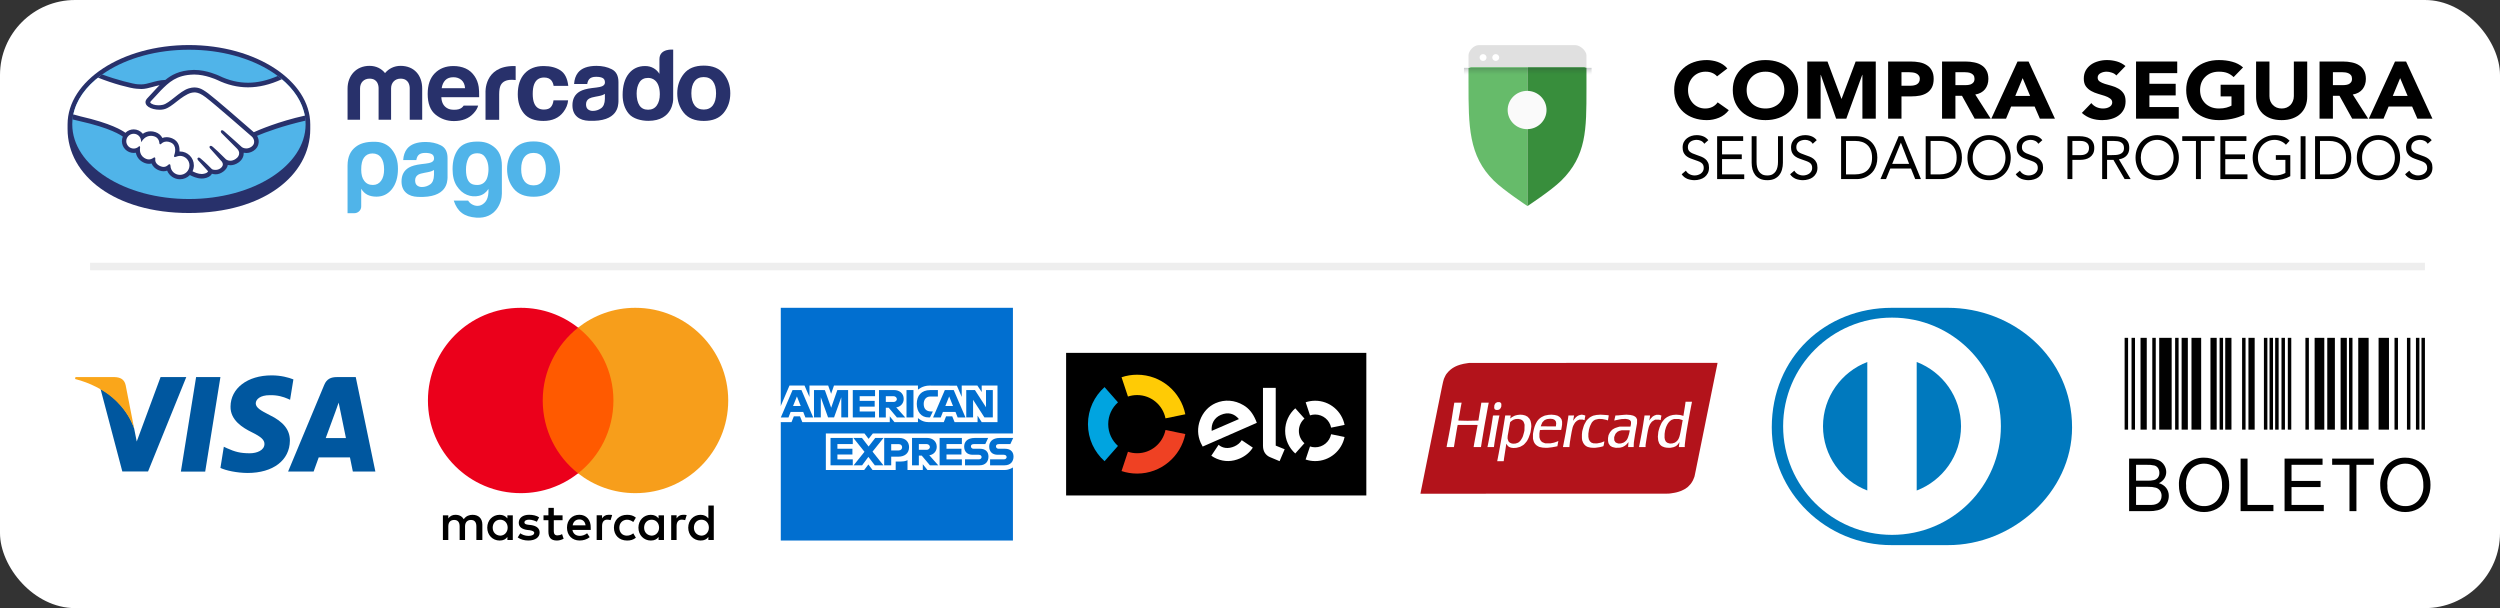 <?xml version="1.0" encoding="UTF-8"?> <svg xmlns="http://www.w3.org/2000/svg" width="333" height="81" viewBox="0 0 333 81" fill="none"><rect x="0" y="0" width="333" height="81" fill="#333333" stroke="none"/><rect width="333" height="81" rx="10" fill="white"></rect><g clip-path="url(#clip0_199_765)"><path d="M27.333 62.813H24.093L26.12 50.228H29.36L27.333 62.813Z" fill="#00579F"></path><path d="M39.08 50.536C38.44 50.281 37.427 50 36.173 50C32.973 50 30.72 51.714 30.706 54.163C30.68 55.971 32.32 56.975 33.546 57.577C34.8 58.193 35.226 58.595 35.226 59.144C35.213 59.987 34.213 60.376 33.28 60.376C31.986 60.376 31.293 60.175 30.24 59.706L29.813 59.505L29.36 62.33C30.12 62.678 31.52 62.986 32.973 63C36.373 63 38.587 61.313 38.613 58.702C38.626 57.27 37.76 56.172 35.893 55.275C34.76 54.699 34.066 54.311 34.066 53.722C34.079 53.186 34.653 52.638 35.932 52.638C36.986 52.611 37.76 52.865 38.346 53.12L38.639 53.253L39.08 50.536V50.536Z" fill="#00579F"></path><path d="M43.386 58.354C43.653 57.632 44.68 54.833 44.68 54.833C44.666 54.86 44.946 54.097 45.106 53.629L45.333 54.713C45.333 54.713 45.946 57.725 46.08 58.354C45.573 58.354 44.026 58.354 43.386 58.354ZM47.386 50.228H44.88C44.107 50.228 43.52 50.456 43.186 51.272L38.373 62.812H41.773C41.773 62.812 42.333 61.259 42.453 60.925C42.826 60.925 46.133 60.925 46.613 60.925C46.706 61.367 47 62.812 47 62.812H50L47.386 50.228V50.228Z" fill="#00579F"></path><path d="M21.387 50.228L18.213 58.81L17.867 57.069C17.28 55.061 15.44 52.879 13.387 51.794L16.293 62.799H19.72L24.813 50.228H21.387V50.228Z" fill="#00579F"></path><path d="M15.267 50.228H10.053L10 50.483C14.067 51.527 16.76 54.044 17.866 57.07L16.733 51.286C16.547 50.482 15.973 50.255 15.267 50.228Z" fill="#FAA61A"></path></g><path d="M228.713 10.172C228.539 9.971 228.322 9.817 228.063 9.71C227.813 9.602 227.52 9.548 227.185 9.548C226.851 9.548 226.539 9.609 226.25 9.731C225.969 9.853 225.722 10.025 225.509 10.247C225.304 10.462 225.14 10.72 225.019 11.021C224.904 11.323 224.847 11.649 224.847 12C224.847 12.358 224.904 12.688 225.019 12.989C225.14 13.283 225.304 13.541 225.509 13.763C225.714 13.979 225.954 14.147 226.227 14.269C226.509 14.391 226.809 14.452 227.128 14.452C227.493 14.452 227.816 14.38 228.098 14.237C228.379 14.093 228.611 13.893 228.793 13.634L230.276 14.677C229.934 15.129 229.5 15.462 228.976 15.677C228.451 15.893 227.911 16 227.356 16C226.725 16 226.144 15.907 225.612 15.72C225.079 15.534 224.619 15.269 224.232 14.925C223.844 14.573 223.54 14.15 223.319 13.656C223.106 13.161 223 12.609 223 12C223 11.391 223.106 10.839 223.319 10.344C223.54 9.849 223.844 9.43 224.232 9.086C224.619 8.735 225.079 8.466 225.612 8.28C226.144 8.093 226.725 8 227.356 8C227.584 8 227.82 8.022 228.063 8.065C228.314 8.1 228.558 8.161 228.793 8.247C229.037 8.333 229.268 8.448 229.489 8.591C229.709 8.735 229.907 8.91 230.082 9.118L228.713 10.172Z" fill="black"></path><path d="M230.807 12C230.807 11.391 230.913 10.839 231.126 10.344C231.347 9.849 231.651 9.43 232.039 9.086C232.426 8.735 232.886 8.466 233.418 8.28C233.951 8.093 234.532 8 235.163 8C235.794 8 236.376 8.093 236.908 8.28C237.44 8.466 237.9 8.735 238.288 9.086C238.676 9.43 238.976 9.849 239.189 10.344C239.409 10.839 239.52 11.391 239.52 12C239.52 12.609 239.409 13.161 239.189 13.656C238.976 14.15 238.676 14.573 238.288 14.925C237.9 15.269 237.44 15.534 236.908 15.72C236.376 15.907 235.794 16 235.163 16C234.532 16 233.951 15.907 233.418 15.72C232.886 15.534 232.426 15.269 232.039 14.925C231.651 14.573 231.347 14.15 231.126 13.656C230.913 13.161 230.807 12.609 230.807 12ZM232.654 12C232.654 12.358 232.711 12.688 232.825 12.989C232.947 13.283 233.118 13.541 233.339 13.763C233.559 13.979 233.821 14.147 234.126 14.269C234.437 14.391 234.783 14.452 235.163 14.452C235.543 14.452 235.886 14.391 236.19 14.269C236.501 14.147 236.767 13.979 236.988 13.763C237.208 13.541 237.376 13.283 237.49 12.989C237.611 12.688 237.672 12.358 237.672 12C237.672 11.649 237.611 11.323 237.49 11.021C237.376 10.72 237.208 10.462 236.988 10.247C236.767 10.025 236.501 9.853 236.19 9.731C235.886 9.609 235.543 9.548 235.163 9.548C234.783 9.548 234.437 9.609 234.126 9.731C233.821 9.853 233.559 10.025 233.339 10.247C233.118 10.462 232.947 10.72 232.825 11.021C232.711 11.323 232.654 11.649 232.654 12Z" fill="black"></path><path d="M240.729 8.194H243.42L245.279 13.161H245.302L247.172 8.194H249.852V15.806H248.073V9.968H248.05L245.929 15.806H244.572L242.531 9.968H242.508V15.806H240.729V8.194Z" fill="black"></path><path d="M251.498 8.194H254.498C254.916 8.194 255.311 8.229 255.684 8.301C256.056 8.373 256.379 8.498 256.653 8.677C256.934 8.849 257.155 9.086 257.314 9.387C257.482 9.681 257.565 10.054 257.565 10.505C257.565 10.95 257.489 11.323 257.337 11.624C257.185 11.925 256.976 12.165 256.71 12.344C256.444 12.523 256.128 12.652 255.763 12.731C255.398 12.803 255.003 12.839 254.577 12.839H253.277V15.806H251.498V8.194ZM253.277 11.419H254.463C254.623 11.419 254.775 11.405 254.919 11.376C255.072 11.348 255.205 11.301 255.319 11.237C255.44 11.165 255.535 11.072 255.604 10.957C255.68 10.835 255.718 10.685 255.718 10.505C255.718 10.312 255.668 10.158 255.569 10.043C255.478 9.921 255.357 9.828 255.205 9.763C255.06 9.699 254.897 9.659 254.714 9.645C254.532 9.624 254.357 9.613 254.19 9.613H253.277V11.419Z" fill="black"></path><path d="M258.681 8.194H261.806C262.217 8.194 262.605 8.233 262.969 8.312C263.342 8.384 263.665 8.509 263.939 8.688C264.22 8.86 264.441 9.097 264.6 9.398C264.767 9.692 264.851 10.061 264.851 10.505C264.851 11.043 264.703 11.502 264.406 11.882C264.11 12.255 263.676 12.491 263.106 12.591L265.159 15.806H263.026L261.339 12.763H260.461V15.806H258.681V8.194ZM260.461 11.344H261.51C261.669 11.344 261.837 11.341 262.011 11.333C262.194 11.319 262.357 11.287 262.502 11.237C262.646 11.179 262.764 11.093 262.855 10.979C262.954 10.864 263.004 10.703 263.004 10.495C263.004 10.301 262.962 10.147 262.878 10.032C262.795 9.918 262.688 9.832 262.559 9.774C262.43 9.71 262.281 9.667 262.114 9.645C261.947 9.624 261.783 9.613 261.624 9.613H260.461V11.344Z" fill="black"></path><path d="M268.734 8.194H270.205L273.717 15.806H271.71L271.014 14.194H267.878L267.205 15.806H265.244L268.734 8.194ZM269.418 10.409L268.437 12.774H270.41L269.418 10.409Z" fill="black"></path><path d="M281.895 10.054C281.751 9.882 281.553 9.756 281.302 9.677C281.059 9.591 280.827 9.548 280.606 9.548C280.477 9.548 280.344 9.563 280.207 9.591C280.07 9.62 279.941 9.667 279.82 9.731C279.698 9.789 279.599 9.867 279.523 9.968C279.447 10.068 279.409 10.19 279.409 10.333C279.409 10.563 279.5 10.738 279.683 10.86C279.865 10.982 280.093 11.086 280.367 11.172C280.648 11.258 280.949 11.344 281.268 11.43C281.587 11.516 281.884 11.638 282.157 11.796C282.439 11.953 282.671 12.165 282.853 12.43C283.036 12.695 283.127 13.05 283.127 13.495C283.127 13.918 283.043 14.287 282.876 14.602C282.709 14.918 282.481 15.179 282.192 15.387C281.91 15.595 281.58 15.749 281.199 15.85C280.827 15.95 280.432 16 280.013 16C279.489 16 279.002 15.925 278.554 15.774C278.105 15.624 277.687 15.38 277.299 15.043L278.565 13.731C278.748 13.961 278.976 14.14 279.249 14.269C279.531 14.391 279.82 14.452 280.116 14.452C280.261 14.452 280.405 14.437 280.549 14.409C280.702 14.373 280.835 14.323 280.949 14.258C281.07 14.194 281.165 14.111 281.234 14.011C281.31 13.91 281.348 13.792 281.348 13.656C281.348 13.427 281.253 13.247 281.063 13.118C280.88 12.982 280.648 12.867 280.367 12.774C280.086 12.681 279.782 12.588 279.455 12.495C279.128 12.401 278.824 12.276 278.542 12.118C278.261 11.961 278.025 11.753 277.835 11.495C277.653 11.237 277.562 10.896 277.562 10.473C277.562 10.065 277.645 9.706 277.812 9.398C277.987 9.09 278.215 8.832 278.497 8.624C278.786 8.416 279.116 8.262 279.489 8.161C279.861 8.054 280.245 8 280.641 8C281.097 8 281.538 8.061 281.964 8.183C282.389 8.305 282.773 8.509 283.115 8.796L281.895 10.054Z" fill="black"></path><path d="M284.521 8.194H290.006V9.742H286.3V11.161H289.801V12.71H286.3V14.258H290.211V15.806H284.521V8.194Z" fill="black"></path><path d="M298.945 15.269C298.421 15.527 297.873 15.713 297.303 15.828C296.733 15.943 296.151 16 295.558 16C294.927 16 294.346 15.907 293.814 15.72C293.281 15.534 292.821 15.269 292.434 14.925C292.046 14.573 291.742 14.15 291.521 13.656C291.309 13.161 291.202 12.609 291.202 12C291.202 11.391 291.309 10.839 291.521 10.344C291.742 9.849 292.046 9.43 292.434 9.086C292.821 8.735 293.281 8.466 293.814 8.28C294.346 8.093 294.927 8 295.558 8C296.205 8 296.798 8.075 297.337 8.226C297.885 8.369 298.364 8.62 298.774 8.978L297.52 10.269C297.277 10.032 297.003 9.853 296.699 9.731C296.395 9.609 296.015 9.548 295.558 9.548C295.178 9.548 294.832 9.609 294.521 9.731C294.217 9.853 293.954 10.025 293.734 10.247C293.513 10.462 293.342 10.72 293.221 11.021C293.107 11.323 293.05 11.649 293.05 12C293.05 12.358 293.107 12.688 293.221 12.989C293.342 13.283 293.513 13.541 293.734 13.763C293.954 13.979 294.217 14.147 294.521 14.269C294.832 14.391 295.178 14.452 295.558 14.452C295.946 14.452 296.281 14.412 296.562 14.333C296.843 14.247 297.068 14.161 297.235 14.075V12.839H295.787V11.29H298.945V15.269Z" fill="black"></path><path d="M307.32 12.871C307.32 13.323 307.248 13.738 307.103 14.118C306.959 14.498 306.742 14.828 306.453 15.107C306.172 15.387 305.818 15.606 305.392 15.763C304.967 15.921 304.476 16 303.921 16C303.359 16 302.865 15.921 302.439 15.763C302.013 15.606 301.656 15.387 301.367 15.107C301.085 14.828 300.873 14.498 300.728 14.118C300.584 13.738 300.511 13.323 300.511 12.871V8.194H302.291V12.806C302.291 13.043 302.329 13.262 302.405 13.462C302.488 13.663 302.602 13.839 302.747 13.989C302.891 14.133 303.062 14.247 303.26 14.333C303.465 14.412 303.686 14.452 303.921 14.452C304.157 14.452 304.374 14.412 304.571 14.333C304.769 14.247 304.94 14.133 305.085 13.989C305.229 13.839 305.339 13.663 305.415 13.462C305.499 13.262 305.541 13.043 305.541 12.806V8.194H307.32V12.871Z" fill="black"></path><path d="M308.964 8.194H312.089C312.5 8.194 312.887 8.233 313.252 8.312C313.625 8.384 313.948 8.509 314.222 8.688C314.503 8.86 314.723 9.097 314.883 9.398C315.05 9.692 315.134 10.061 315.134 10.505C315.134 11.043 314.986 11.502 314.689 11.882C314.393 12.255 313.959 12.491 313.389 12.591L315.442 15.806H313.309L311.622 12.763H310.743V15.806H308.964V8.194ZM310.743 11.344H311.793C311.952 11.344 312.12 11.341 312.294 11.333C312.477 11.319 312.64 11.287 312.785 11.237C312.929 11.179 313.047 11.093 313.138 10.979C313.237 10.864 313.287 10.703 313.287 10.495C313.287 10.301 313.245 10.147 313.161 10.032C313.077 9.918 312.971 9.832 312.842 9.774C312.713 9.71 312.564 9.667 312.397 9.645C312.23 9.624 312.066 9.613 311.907 9.613H310.743V11.344Z" fill="black"></path><path d="M319.016 8.194H320.488L324 15.806H321.993L321.297 14.194H318.161L317.488 15.806H315.527L319.016 8.194ZM319.701 10.409L318.72 12.774H320.693L319.701 10.409Z" fill="black"></path><path d="M227.009 19.153C226.9 18.97 226.755 18.839 226.573 18.758C226.391 18.672 226.201 18.629 226.004 18.629C225.858 18.629 225.715 18.648 225.575 18.686C225.435 18.723 225.307 18.78 225.193 18.855C225.084 18.93 224.995 19.03 224.928 19.153C224.86 19.277 224.826 19.422 224.826 19.589C224.826 19.718 224.845 19.833 224.881 19.936C224.923 20.032 224.988 20.121 225.076 20.202C225.164 20.282 225.284 20.358 225.435 20.427C225.585 20.497 225.77 20.567 225.988 20.637C226.201 20.707 226.406 20.782 226.604 20.863C226.807 20.944 226.983 21.046 227.134 21.169C227.29 21.293 227.412 21.449 227.501 21.637C227.594 21.82 227.641 22.051 227.641 22.331C227.641 22.616 227.586 22.863 227.477 23.073C227.368 23.282 227.223 23.457 227.041 23.597C226.864 23.731 226.659 23.831 226.425 23.895C226.191 23.965 225.949 24 225.7 24C225.538 24 225.377 23.984 225.216 23.952C225.055 23.925 224.899 23.882 224.748 23.823C224.603 23.758 224.465 23.677 224.335 23.581C224.205 23.479 224.094 23.355 224 23.21L224.561 22.734C224.681 22.944 224.847 23.102 225.06 23.21C225.273 23.317 225.5 23.371 225.739 23.371C225.879 23.371 226.019 23.349 226.16 23.306C226.305 23.263 226.435 23.202 226.549 23.121C226.664 23.035 226.757 22.93 226.83 22.806C226.903 22.683 226.939 22.54 226.939 22.379C226.939 22.202 226.911 22.059 226.853 21.952C226.796 21.839 226.708 21.742 226.588 21.661C226.469 21.581 226.318 21.508 226.136 21.444C225.954 21.379 225.741 21.304 225.497 21.218C225.299 21.153 225.117 21.081 224.951 21C224.785 20.914 224.639 20.812 224.515 20.694C224.395 20.57 224.299 20.425 224.226 20.258C224.159 20.086 224.125 19.882 224.125 19.645C224.125 19.371 224.177 19.132 224.281 18.927C224.385 18.723 224.525 18.554 224.702 18.419C224.878 18.28 225.079 18.175 225.302 18.105C225.526 18.035 225.759 18 226.004 18C226.316 18 226.599 18.051 226.853 18.153C227.113 18.25 227.345 18.422 227.547 18.669L227.009 19.153Z" fill="black"></path><path d="M228.722 18.145H232.191V18.774H229.377V20.564H232.004V21.194H229.377V23.226H232.332V23.855H228.722V18.145Z" fill="black"></path><path d="M237.483 21.677C237.483 21.989 237.444 22.285 237.367 22.564C237.294 22.844 237.174 23.091 237.008 23.306C236.847 23.516 236.634 23.686 236.369 23.814C236.103 23.938 235.781 24 235.402 24C235.022 24 234.7 23.938 234.435 23.814C234.17 23.686 233.954 23.516 233.788 23.306C233.627 23.091 233.507 22.844 233.429 22.564C233.357 22.285 233.32 21.989 233.32 21.677V18.145H233.975V21.581C233.975 21.812 233.998 22.035 234.045 22.25C234.092 22.465 234.17 22.656 234.279 22.823C234.388 22.989 234.534 23.124 234.716 23.226C234.898 23.323 235.126 23.371 235.402 23.371C235.677 23.371 235.906 23.323 236.088 23.226C236.27 23.124 236.415 22.989 236.524 22.823C236.634 22.656 236.712 22.465 236.758 22.25C236.805 22.035 236.829 21.812 236.829 21.581V18.145H237.483V21.677Z" fill="black"></path><path d="M241.453 19.153C241.343 18.97 241.198 18.839 241.016 18.758C240.834 18.672 240.644 18.629 240.447 18.629C240.301 18.629 240.158 18.648 240.018 18.686C239.878 18.723 239.75 18.78 239.636 18.855C239.527 18.93 239.439 19.03 239.371 19.153C239.303 19.277 239.27 19.422 239.27 19.589C239.27 19.718 239.288 19.833 239.324 19.936C239.366 20.032 239.431 20.121 239.519 20.202C239.607 20.282 239.727 20.358 239.878 20.427C240.028 20.497 240.213 20.567 240.431 20.637C240.644 20.707 240.85 20.782 241.047 20.863C241.25 20.944 241.427 21.046 241.577 21.169C241.733 21.293 241.855 21.449 241.944 21.637C242.037 21.82 242.084 22.051 242.084 22.331C242.084 22.616 242.03 22.863 241.92 23.073C241.811 23.282 241.666 23.457 241.484 23.597C241.307 23.731 241.102 23.831 240.868 23.895C240.634 23.965 240.392 24 240.143 24C239.982 24 239.821 23.984 239.659 23.952C239.498 23.925 239.342 23.882 239.192 23.823C239.046 23.758 238.908 23.677 238.778 23.581C238.649 23.479 238.537 23.355 238.443 23.21L239.005 22.734C239.124 22.944 239.29 23.102 239.504 23.21C239.717 23.317 239.943 23.371 240.182 23.371C240.322 23.371 240.462 23.349 240.603 23.306C240.748 23.263 240.878 23.202 240.993 23.121C241.107 23.035 241.201 22.93 241.273 22.806C241.346 22.683 241.382 22.54 241.382 22.379C241.382 22.202 241.354 22.059 241.297 21.952C241.24 21.839 241.151 21.742 241.032 21.661C240.912 21.581 240.761 21.508 240.579 21.444C240.398 21.379 240.184 21.304 239.94 21.218C239.743 21.153 239.561 21.081 239.394 21C239.228 20.914 239.083 20.812 238.958 20.694C238.838 20.57 238.742 20.425 238.669 20.258C238.602 20.086 238.568 19.882 238.568 19.645C238.568 19.371 238.62 19.132 238.724 18.927C238.828 18.723 238.968 18.554 239.145 18.419C239.322 18.28 239.522 18.175 239.745 18.105C239.969 18.035 240.203 18 240.447 18C240.759 18 241.042 18.051 241.297 18.153C241.557 18.25 241.788 18.422 241.991 18.669L241.453 19.153Z" fill="black"></path><path d="M245.234 18.145H247.354C247.536 18.145 247.729 18.167 247.931 18.21C248.134 18.253 248.334 18.323 248.532 18.419C248.734 18.511 248.927 18.632 249.109 18.782C249.296 18.933 249.459 19.116 249.6 19.331C249.74 19.54 249.852 19.785 249.935 20.064C250.018 20.339 250.06 20.651 250.06 21C250.06 21.349 250.018 21.664 249.935 21.944C249.852 22.218 249.74 22.462 249.6 22.677C249.459 22.887 249.296 23.067 249.109 23.218C248.927 23.368 248.734 23.492 248.532 23.589C248.334 23.68 248.134 23.747 247.931 23.79C247.729 23.833 247.536 23.855 247.354 23.855H245.234V18.145ZM245.889 23.226H247.136C247.453 23.226 247.747 23.183 248.017 23.097C248.287 23.011 248.521 22.879 248.719 22.702C248.916 22.519 249.072 22.288 249.187 22.008C249.301 21.729 249.358 21.392 249.358 21C249.358 20.608 249.301 20.271 249.187 19.992C249.072 19.712 248.916 19.484 248.719 19.306C248.521 19.124 248.287 18.989 248.017 18.903C247.747 18.817 247.453 18.774 247.136 18.774H245.889V23.226Z" fill="black"></path><path d="M252.907 18.145H253.523L255.87 23.855H255.106L254.544 22.452H251.784L251.215 23.855H250.475L252.907 18.145ZM253.203 19.016H253.188L252.042 21.823H254.295L253.203 19.016Z" fill="black"></path><path d="M256.502 18.145H258.623C258.805 18.145 258.997 18.167 259.2 18.21C259.402 18.253 259.602 18.323 259.8 18.419C260.003 18.511 260.195 18.632 260.377 18.782C260.564 18.933 260.728 19.116 260.868 19.331C261.008 19.54 261.12 19.785 261.203 20.064C261.286 20.339 261.328 20.651 261.328 21C261.328 21.349 261.286 21.664 261.203 21.944C261.12 22.218 261.008 22.462 260.868 22.677C260.728 22.887 260.564 23.067 260.377 23.218C260.195 23.368 260.003 23.492 259.8 23.589C259.602 23.68 259.402 23.747 259.2 23.79C258.997 23.833 258.805 23.855 258.623 23.855H256.502V18.145ZM257.157 23.226H258.404C258.721 23.226 259.015 23.183 259.285 23.097C259.556 23.011 259.79 22.879 259.987 22.702C260.185 22.519 260.341 22.288 260.455 22.008C260.569 21.729 260.626 21.392 260.626 21C260.626 20.608 260.569 20.271 260.455 19.992C260.341 19.712 260.185 19.484 259.987 19.306C259.79 19.124 259.556 18.989 259.285 18.903C259.015 18.817 258.721 18.774 258.404 18.774H257.157V23.226Z" fill="black"></path><path d="M264.947 24C264.526 24 264.139 23.925 263.786 23.774C263.437 23.624 263.133 23.417 262.873 23.153C262.619 22.884 262.419 22.567 262.273 22.202C262.133 21.831 262.063 21.43 262.063 21C262.063 20.57 262.133 20.172 262.273 19.806C262.419 19.436 262.619 19.118 262.873 18.855C263.133 18.586 263.437 18.376 263.786 18.226C264.139 18.075 264.526 18 264.947 18C265.368 18 265.753 18.075 266.101 18.226C266.455 18.376 266.759 18.586 267.013 18.855C267.273 19.118 267.473 19.436 267.614 19.806C267.759 20.172 267.832 20.57 267.832 21C267.832 21.43 267.759 21.831 267.614 22.202C267.473 22.567 267.273 22.884 267.013 23.153C266.759 23.417 266.455 23.624 266.101 23.774C265.753 23.925 265.368 24 264.947 24ZM264.947 23.371C265.269 23.371 265.563 23.309 265.828 23.186C266.099 23.062 266.33 22.892 266.522 22.677C266.714 22.462 266.863 22.212 266.967 21.927C267.076 21.637 267.13 21.328 267.13 21C267.13 20.672 267.076 20.366 266.967 20.081C266.863 19.79 266.714 19.538 266.522 19.323C266.33 19.108 266.099 18.938 265.828 18.814C265.563 18.691 265.269 18.629 264.947 18.629C264.625 18.629 264.329 18.691 264.058 18.814C263.793 18.938 263.565 19.108 263.372 19.323C263.18 19.538 263.029 19.79 262.92 20.081C262.816 20.366 262.764 20.672 262.764 21C262.764 21.328 262.816 21.637 262.92 21.927C263.029 22.212 263.18 22.462 263.372 22.677C263.565 22.892 263.793 23.062 264.058 23.186C264.329 23.309 264.625 23.371 264.947 23.371Z" fill="black"></path><path d="M271.504 19.153C271.395 18.97 271.249 18.839 271.067 18.758C270.885 18.672 270.696 18.629 270.498 18.629C270.353 18.629 270.21 18.648 270.069 18.686C269.929 18.723 269.802 18.78 269.687 18.855C269.578 18.93 269.49 19.03 269.422 19.153C269.355 19.277 269.321 19.422 269.321 19.589C269.321 19.718 269.339 19.833 269.375 19.936C269.417 20.032 269.482 20.121 269.57 20.202C269.659 20.282 269.778 20.358 269.929 20.427C270.08 20.497 270.264 20.567 270.483 20.637C270.696 20.707 270.901 20.782 271.099 20.863C271.301 20.944 271.478 21.046 271.629 21.169C271.785 21.293 271.907 21.449 271.995 21.637C272.089 21.82 272.135 22.051 272.135 22.331C272.135 22.616 272.081 22.863 271.972 23.073C271.863 23.282 271.717 23.457 271.535 23.597C271.358 23.731 271.153 23.831 270.919 23.895C270.685 23.965 270.444 24 270.194 24C270.033 24 269.872 23.984 269.711 23.952C269.55 23.925 269.394 23.882 269.243 23.823C269.097 23.758 268.96 23.677 268.83 23.581C268.7 23.479 268.588 23.355 268.495 23.21L269.056 22.734C269.175 22.944 269.342 23.102 269.555 23.21C269.768 23.317 269.994 23.371 270.233 23.371C270.373 23.371 270.514 23.349 270.654 23.306C270.8 23.263 270.93 23.202 271.044 23.121C271.158 23.035 271.252 22.93 271.325 22.806C271.397 22.683 271.434 22.54 271.434 22.379C271.434 22.202 271.405 22.059 271.348 21.952C271.291 21.839 271.202 21.742 271.083 21.661C270.963 21.581 270.813 21.508 270.631 21.444C270.449 21.379 270.236 21.304 269.991 21.218C269.794 21.153 269.612 21.081 269.446 21C269.279 20.914 269.134 20.812 269.009 20.694C268.89 20.57 268.793 20.425 268.721 20.258C268.653 20.086 268.619 19.882 268.619 19.645C268.619 19.371 268.671 19.132 268.775 18.927C268.879 18.723 269.019 18.554 269.196 18.419C269.373 18.28 269.573 18.175 269.797 18.105C270.02 18.035 270.254 18 270.498 18C270.81 18 271.093 18.051 271.348 18.153C271.608 18.25 271.839 18.422 272.042 18.669L271.504 19.153Z" fill="black"></path><path d="M275.386 18.145H277.024C277.278 18.145 277.52 18.172 277.749 18.226C277.983 18.274 278.188 18.36 278.365 18.484C278.547 18.602 278.69 18.763 278.793 18.968C278.903 19.167 278.957 19.414 278.957 19.71C278.957 20.021 278.9 20.28 278.786 20.484C278.671 20.688 278.523 20.849 278.341 20.968C278.165 21.086 277.97 21.169 277.757 21.218C277.543 21.266 277.341 21.29 277.148 21.29H276.041V23.855H275.386V18.145ZM276.041 20.661H277.148C277.476 20.661 277.741 20.586 277.944 20.436C278.152 20.28 278.256 20.04 278.256 19.718C278.256 19.395 278.152 19.159 277.944 19.008C277.741 18.852 277.476 18.774 277.148 18.774H276.041V20.661Z" fill="black"></path><path d="M280.008 18.145H281.419C281.684 18.145 281.947 18.161 282.207 18.194C282.472 18.226 282.708 18.296 282.916 18.403C283.124 18.511 283.293 18.669 283.423 18.879C283.553 19.083 283.618 19.363 283.618 19.718C283.618 20.137 283.496 20.476 283.251 20.734C283.007 20.992 282.669 21.156 282.238 21.226L283.805 23.855H283.002L281.505 21.29H280.663V23.855H280.008V18.145ZM280.663 20.661H281.248C281.429 20.661 281.617 20.656 281.809 20.645C282.006 20.634 282.186 20.599 282.347 20.54C282.513 20.481 282.648 20.39 282.752 20.266C282.861 20.137 282.916 19.954 282.916 19.718C282.916 19.513 282.877 19.349 282.799 19.226C282.721 19.102 282.617 19.008 282.487 18.944C282.362 18.874 282.22 18.828 282.058 18.806C281.902 18.785 281.744 18.774 281.583 18.774H280.663V20.661Z" fill="black"></path><path d="M287.339 24C286.918 24 286.531 23.925 286.177 23.774C285.829 23.624 285.525 23.417 285.265 23.153C285.011 22.884 284.811 22.567 284.665 22.202C284.525 21.831 284.454 21.43 284.454 21C284.454 20.57 284.525 20.172 284.665 19.806C284.811 19.436 285.011 19.118 285.265 18.855C285.525 18.586 285.829 18.376 286.177 18.226C286.531 18.075 286.918 18 287.339 18C287.76 18 288.145 18.075 288.493 18.226C288.846 18.376 289.151 18.586 289.405 18.855C289.665 19.118 289.865 19.436 290.006 19.806C290.151 20.172 290.224 20.57 290.224 21C290.224 21.43 290.151 21.831 290.006 22.202C289.865 22.567 289.665 22.884 289.405 23.153C289.151 23.417 288.846 23.624 288.493 23.774C288.145 23.925 287.76 24 287.339 24ZM287.339 23.371C287.661 23.371 287.955 23.309 288.22 23.186C288.49 23.062 288.722 22.892 288.914 22.677C289.106 22.462 289.254 22.212 289.358 21.927C289.468 21.637 289.522 21.328 289.522 21C289.522 20.672 289.468 20.366 289.358 20.081C289.254 19.79 289.106 19.538 288.914 19.323C288.722 19.108 288.49 18.938 288.22 18.814C287.955 18.691 287.661 18.629 287.339 18.629C287.017 18.629 286.721 18.691 286.45 18.814C286.185 18.938 285.957 19.108 285.764 19.323C285.572 19.538 285.421 19.79 285.312 20.081C285.208 20.366 285.156 20.672 285.156 21C285.156 21.328 285.208 21.637 285.312 21.927C285.421 22.212 285.572 22.462 285.764 22.677C285.957 22.892 286.185 23.062 286.45 23.186C286.721 23.309 287.017 23.371 287.339 23.371Z" fill="black"></path><path d="M294.98 18.774H293.155V23.855H292.5V18.774H290.676V18.145H294.98V18.774Z" fill="black"></path><path d="M295.753 18.145H299.223V18.774H296.408V20.564H299.035V21.194H296.408V23.226H299.363V23.855H295.753V18.145Z" fill="black"></path><path d="M305.068 23.468C304.751 23.651 304.416 23.785 304.062 23.871C303.714 23.957 303.361 24 303.002 24C302.571 24 302.176 23.927 301.817 23.782C301.458 23.637 301.146 23.433 300.881 23.169C300.621 22.906 300.419 22.591 300.273 22.226C300.128 21.855 300.055 21.446 300.055 21C300.055 20.548 300.13 20.14 300.281 19.774C300.437 19.403 300.65 19.089 300.92 18.831C301.191 18.567 301.505 18.363 301.864 18.218C302.222 18.073 302.61 18 303.025 18C303.389 18 303.737 18.056 304.07 18.169C304.408 18.282 304.709 18.476 304.975 18.75L304.483 19.282C304.296 19.073 304.068 18.911 303.797 18.798C303.532 18.686 303.259 18.629 302.979 18.629C302.662 18.629 302.368 18.688 302.098 18.806C301.827 18.925 301.591 19.089 301.388 19.298C301.191 19.508 301.035 19.758 300.92 20.048C300.811 20.339 300.757 20.656 300.757 21C300.757 21.339 300.811 21.653 300.92 21.944C301.035 22.234 301.191 22.487 301.388 22.702C301.591 22.911 301.833 23.075 302.113 23.194C302.394 23.312 302.703 23.371 303.041 23.371C303.264 23.371 303.498 23.344 303.743 23.29C303.987 23.231 304.21 23.148 304.413 23.04V21.29H303.142V20.661H305.068V23.468Z" fill="black"></path><path d="M306.443 18.145H307.098V23.855H306.443V18.145Z" fill="black"></path><path d="M308.367 18.145H310.487C310.669 18.145 310.861 18.167 311.064 18.21C311.267 18.253 311.467 18.323 311.665 18.419C311.867 18.511 312.06 18.632 312.241 18.782C312.429 18.933 312.592 19.116 312.733 19.331C312.873 19.54 312.985 19.785 313.068 20.064C313.151 20.339 313.193 20.651 313.193 21C313.193 21.349 313.151 21.664 313.068 21.944C312.985 22.218 312.873 22.462 312.733 22.677C312.592 22.887 312.429 23.067 312.241 23.218C312.06 23.368 311.867 23.492 311.665 23.589C311.467 23.68 311.267 23.747 311.064 23.79C310.861 23.833 310.669 23.855 310.487 23.855H308.367V18.145ZM309.022 23.226H310.269C310.586 23.226 310.88 23.183 311.15 23.097C311.42 23.011 311.654 22.879 311.852 22.702C312.049 22.519 312.205 22.288 312.319 22.008C312.434 21.729 312.491 21.392 312.491 21C312.491 20.608 312.434 20.271 312.319 19.992C312.205 19.712 312.049 19.484 311.852 19.306C311.654 19.124 311.42 18.989 311.15 18.903C310.88 18.817 310.586 18.774 310.269 18.774H309.022V23.226Z" fill="black"></path><path d="M316.812 24C316.391 24 316.004 23.925 315.65 23.774C315.302 23.624 314.998 23.417 314.738 23.153C314.483 22.884 314.283 22.567 314.138 22.202C313.997 21.831 313.927 21.43 313.927 21C313.927 20.57 313.997 20.172 314.138 19.806C314.283 19.436 314.483 19.118 314.738 18.855C314.998 18.586 315.302 18.376 315.65 18.226C316.004 18.075 316.391 18 316.812 18C317.233 18 317.617 18.075 317.966 18.226C318.319 18.376 318.623 18.586 318.878 18.855C319.138 19.118 319.338 19.436 319.478 19.806C319.624 20.172 319.696 20.57 319.696 21C319.696 21.43 319.624 21.831 319.478 22.202C319.338 22.567 319.138 22.884 318.878 23.153C318.623 23.417 318.319 23.624 317.966 23.774C317.617 23.925 317.233 24 316.812 24ZM316.812 23.371C317.134 23.371 317.428 23.309 317.693 23.186C317.963 23.062 318.194 22.892 318.387 22.677C318.579 22.462 318.727 22.212 318.831 21.927C318.94 21.637 318.995 21.328 318.995 21C318.995 20.672 318.94 20.366 318.831 20.081C318.727 19.79 318.579 19.538 318.387 19.323C318.194 19.108 317.963 18.938 317.693 18.814C317.428 18.691 317.134 18.629 316.812 18.629C316.49 18.629 316.193 18.691 315.923 18.814C315.658 18.938 315.429 19.108 315.237 19.323C315.045 19.538 314.894 19.79 314.785 20.081C314.681 20.366 314.629 20.672 314.629 21C314.629 21.328 314.681 21.637 314.785 21.927C314.894 22.212 315.045 22.462 315.237 22.677C315.429 22.892 315.658 23.062 315.923 23.186C316.193 23.309 316.49 23.371 316.812 23.371Z" fill="black"></path><path d="M323.368 19.153C323.259 18.97 323.114 18.839 322.932 18.758C322.75 18.672 322.56 18.629 322.363 18.629C322.217 18.629 322.074 18.648 321.934 18.686C321.794 18.723 321.666 18.78 321.552 18.855C321.443 18.93 321.354 19.03 321.287 19.153C321.219 19.277 321.185 19.422 321.185 19.589C321.185 19.718 321.204 19.833 321.24 19.936C321.282 20.032 321.347 20.121 321.435 20.202C321.523 20.282 321.643 20.358 321.794 20.427C321.944 20.497 322.129 20.567 322.347 20.637C322.56 20.707 322.766 20.782 322.963 20.863C323.166 20.944 323.343 21.046 323.493 21.169C323.649 21.293 323.771 21.449 323.86 21.637C323.953 21.82 324 22.051 324 22.331C324 22.616 323.945 22.863 323.836 23.073C323.727 23.282 323.582 23.457 323.4 23.597C323.223 23.731 323.018 23.831 322.784 23.895C322.55 23.965 322.308 24 322.059 24C321.898 24 321.736 23.984 321.575 23.952C321.414 23.925 321.258 23.882 321.108 23.823C320.962 23.758 320.824 23.677 320.694 23.581C320.564 23.479 320.453 23.355 320.359 23.21L320.92 22.734C321.04 22.944 321.206 23.102 321.419 23.21C321.632 23.317 321.859 23.371 322.098 23.371C322.238 23.371 322.378 23.349 322.519 23.306C322.664 23.263 322.794 23.202 322.908 23.121C323.023 23.035 323.116 22.93 323.189 22.806C323.262 22.683 323.298 22.54 323.298 22.379C323.298 22.202 323.27 22.059 323.213 21.952C323.155 21.839 323.067 21.742 322.947 21.661C322.828 21.581 322.677 21.508 322.495 21.444C322.313 21.379 322.1 21.304 321.856 21.218C321.658 21.153 321.477 21.081 321.31 21C321.144 20.914 320.998 20.812 320.874 20.694C320.754 20.57 320.658 20.425 320.585 20.258C320.518 20.086 320.484 19.882 320.484 19.645C320.484 19.371 320.536 19.132 320.64 18.927C320.744 18.723 320.884 18.554 321.061 18.419C321.237 18.28 321.438 18.175 321.661 18.105C321.885 18.035 322.118 18 322.363 18C322.675 18 322.958 18.051 323.213 18.153C323.472 18.25 323.704 18.422 323.906 18.669L323.368 19.153Z" fill="black"></path><path d="M41.327 16.572C41.327 10.748 34.089 6 25.163 6C16.236 6 9.001 10.748 9.001 16.572C9.001 16.722 9 17.139 9 17.192C9 23.369 15.324 28.373 25.161 28.373C35.06 28.373 41.327 23.371 41.327 17.192V16.572Z" fill="#28316B"></path><path d="M40.707 16.567C40.707 22.057 33.751 26.509 25.166 26.509C16.584 26.509 9.626 22.057 9.626 16.567C9.626 11.076 16.584 6.624 25.166 6.624C33.751 6.624 40.707 11.076 40.707 16.567Z" fill="#50B4E9"></path><path d="M20.006 13.43C19.998 13.446 19.843 13.607 19.943 13.735C20.189 14.049 20.947 14.227 21.713 14.056C22.169 13.954 22.753 13.489 23.319 13.04C23.933 12.552 24.543 12.063 25.154 11.87C25.802 11.663 26.217 11.751 26.492 11.833C26.793 11.925 27.147 12.122 27.711 12.546C28.775 13.346 33.05 17.078 33.788 17.723C34.385 17.454 37.028 16.315 40.622 15.525C40.31 13.609 39.143 11.855 37.377 10.42C34.914 11.454 31.904 11.995 28.96 10.556C28.946 10.552 27.352 9.796 25.78 9.834C23.445 9.888 22.432 10.899 21.361 11.969L20.006 13.43Z" fill="white"></path><path d="M33.615 18.129C33.565 18.085 28.589 13.728 27.46 12.881C26.808 12.392 26.445 12.267 26.064 12.218C25.864 12.194 25.592 12.229 25.399 12.283C24.875 12.425 24.189 12.883 23.58 13.365C22.949 13.869 22.355 14.341 21.804 14.465C21.099 14.623 20.239 14.436 19.845 14.171C19.686 14.064 19.575 13.94 19.521 13.815C19.375 13.477 19.643 13.21 19.686 13.163L21.06 11.679C21.219 11.52 21.381 11.36 21.546 11.202C21.103 11.261 20.694 11.374 20.294 11.484C19.796 11.625 19.318 11.757 18.832 11.757C18.631 11.757 17.547 11.581 17.342 11.525C16.1 11.182 15.008 10.854 13.379 10.092C11.426 11.546 10.12 13.364 9.744 15.365C10.024 15.44 10.475 15.573 10.665 15.615C15.085 16.598 16.46 17.61 16.711 17.822C16.981 17.521 17.37 17.33 17.805 17.33C18.296 17.333 18.736 17.577 19.004 17.956C19.257 17.756 19.605 17.587 20.056 17.587C20.261 17.587 20.473 17.624 20.689 17.697C21.188 17.867 21.444 18.2 21.578 18.502C21.745 18.425 21.951 18.368 22.193 18.37C22.431 18.37 22.679 18.423 22.927 18.531C23.742 18.881 23.869 19.683 23.796 20.286C23.854 20.278 23.91 20.276 23.972 20.276C24.936 20.277 25.724 21.061 25.723 22.028C25.723 22.328 25.646 22.608 25.514 22.856C25.776 23.003 26.447 23.338 27.033 23.263C27.504 23.203 27.683 23.043 27.746 22.952C27.79 22.891 27.837 22.818 27.793 22.765L26.548 21.38C26.548 21.38 26.341 21.187 26.409 21.111C26.48 21.035 26.607 21.145 26.697 21.22C27.329 21.75 28.106 22.549 28.106 22.549C28.118 22.559 28.171 22.659 28.455 22.71C28.702 22.754 29.139 22.73 29.442 22.482C29.518 22.419 29.595 22.34 29.659 22.26C29.654 22.264 29.649 22.269 29.644 22.271C29.963 21.863 29.608 21.45 29.608 21.45L28.153 19.816C28.153 19.816 27.944 19.623 28.015 19.545C28.079 19.479 28.213 19.58 28.304 19.656C28.765 20.04 29.416 20.695 30.04 21.307C30.162 21.395 30.711 21.735 31.438 21.258C31.878 20.968 31.966 20.613 31.955 20.344C31.923 19.99 31.647 19.737 31.647 19.737L29.659 17.739C29.659 17.739 29.448 17.559 29.522 17.468C29.583 17.391 29.718 17.502 29.809 17.577C30.442 18.107 32.158 19.679 32.158 19.679C32.181 19.696 32.775 20.118 33.505 19.651C33.768 19.483 33.936 19.232 33.949 18.939C33.975 18.43 33.615 18.129 33.615 18.129Z" fill="white"></path><path d="M23.971 20.663C23.663 20.659 23.326 20.842 23.281 20.816C23.257 20.8 23.301 20.676 23.33 20.604C23.358 20.534 23.764 19.313 22.775 18.887C22.017 18.562 21.555 18.928 21.396 19.094C21.353 19.137 21.335 19.133 21.33 19.078C21.315 18.858 21.217 18.262 20.563 18.063C19.628 17.778 19.027 18.43 18.874 18.665C18.807 18.133 18.357 17.72 17.806 17.718C17.207 17.718 16.72 18.204 16.72 18.803C16.72 19.401 17.205 19.886 17.805 19.886C18.096 19.887 18.36 19.771 18.554 19.584C18.56 19.59 18.563 19.6 18.559 19.621C18.514 19.889 18.431 20.863 19.452 21.261C19.861 21.42 20.208 21.301 20.497 21.098C20.583 21.038 20.596 21.064 20.584 21.145C20.547 21.395 20.594 21.932 21.347 22.236C21.919 22.47 22.258 22.232 22.479 22.026C22.576 21.938 22.602 21.954 22.609 22.088C22.634 22.815 23.237 23.389 23.97 23.391C24.723 23.391 25.334 22.782 25.334 22.029C25.334 21.274 24.724 20.671 23.971 20.663Z" fill="white"></path><path d="M23.971 23.293C23.287 23.293 22.732 22.761 22.708 22.086C22.705 22.028 22.699 21.874 22.57 21.874C22.516 21.874 22.468 21.905 22.416 21.953C22.264 22.094 22.073 22.234 21.794 22.234C21.667 22.234 21.53 22.205 21.385 22.146C20.663 21.854 20.654 21.358 20.683 21.158C20.69 21.106 20.693 21.051 20.657 21.008L20.612 20.969H20.568C20.531 20.969 20.492 20.982 20.442 21.019C20.233 21.166 20.032 21.235 19.829 21.235C19.717 21.235 19.603 21.215 19.487 21.169C18.538 20.8 18.613 19.904 18.659 19.634C18.665 19.578 18.652 19.537 18.618 19.508L18.55 19.451L18.488 19.512C18.302 19.692 18.06 19.789 17.806 19.789C17.263 19.789 16.819 19.346 16.819 18.802C16.819 18.258 17.264 17.817 17.807 17.817C18.299 17.817 18.718 18.186 18.78 18.679L18.814 18.943L18.959 18.719C18.976 18.692 19.375 18.089 20.108 18.089C20.246 18.089 20.391 18.114 20.535 18.158C21.121 18.335 21.218 18.864 21.234 19.087C21.245 19.215 21.336 19.221 21.354 19.221C21.403 19.221 21.442 19.19 21.468 19.162C21.578 19.045 21.818 18.855 22.194 18.855C22.367 18.856 22.549 18.895 22.737 18.977C23.666 19.376 23.244 20.557 23.24 20.568C23.16 20.763 23.158 20.85 23.232 20.899L23.269 20.917H23.296C23.337 20.917 23.389 20.899 23.476 20.87C23.602 20.826 23.792 20.761 23.971 20.761H23.972C24.67 20.77 25.239 21.337 25.239 22.029C25.238 22.726 24.669 23.293 23.971 23.293ZM33.808 17.609C32.276 16.27 28.732 13.188 27.771 12.468C27.223 12.056 26.849 11.837 26.521 11.741C26.373 11.697 26.169 11.645 25.906 11.645C25.663 11.645 25.401 11.69 25.126 11.776C24.505 11.972 23.889 12.463 23.29 12.938L23.26 12.962C22.703 13.405 22.128 13.864 21.693 13.96C21.502 14.003 21.306 14.025 21.112 14.025C20.624 14.025 20.186 13.884 20.023 13.674C19.994 13.64 20.013 13.585 20.075 13.503L20.084 13.492L21.432 12.038C22.489 10.983 23.487 9.984 25.784 9.931C25.822 9.93 25.861 9.929 25.899 9.929C27.328 9.931 28.758 10.571 28.918 10.644C30.259 11.299 31.642 11.632 33.034 11.633C34.484 11.633 35.979 11.274 37.552 10.55C37.376 10.402 37.192 10.259 37.005 10.117C35.623 10.716 34.308 11.019 33.037 11.019C31.74 11.017 30.444 10.705 29.187 10.091C29.12 10.061 27.542 9.315 25.899 9.315C25.856 9.315 25.814 9.315 25.771 9.316C23.841 9.361 22.754 10.047 22.023 10.646C21.311 10.665 20.699 10.836 20.153 10.989C19.666 11.123 19.246 11.241 18.837 11.241C18.667 11.241 18.363 11.226 18.337 11.225C17.864 11.21 15.489 10.628 13.598 9.912C13.405 10.049 13.219 10.189 13.04 10.333C15.014 11.142 17.417 11.769 18.175 11.817C18.385 11.832 18.61 11.856 18.835 11.856C19.337 11.856 19.837 11.715 20.322 11.581C20.608 11.499 20.924 11.412 21.255 11.347C21.167 11.435 21.079 11.523 20.99 11.612L19.619 13.094C19.513 13.203 19.277 13.494 19.432 13.852C19.493 13.997 19.617 14.135 19.793 14.252C20.119 14.472 20.704 14.62 21.247 14.62C21.452 14.622 21.649 14.601 21.827 14.559C22.402 14.432 23.004 13.951 23.642 13.444C24.151 13.039 24.873 12.527 25.426 12.375C25.581 12.334 25.772 12.308 25.925 12.308C25.97 12.309 26.013 12.309 26.052 12.314C26.418 12.362 26.772 12.486 27.403 12.96C28.528 13.805 33.506 18.16 33.555 18.203C33.558 18.205 33.875 18.478 33.853 18.935C33.841 19.189 33.7 19.413 33.456 19.57C33.243 19.704 33.023 19.773 32.803 19.773C32.469 19.773 32.24 19.616 32.225 19.605C32.206 19.591 30.501 18.027 29.873 17.502C29.774 17.419 29.677 17.345 29.579 17.345C29.526 17.345 29.479 17.367 29.447 17.406C29.348 17.528 29.46 17.697 29.59 17.808L31.584 19.808C31.586 19.811 31.832 20.042 31.858 20.35C31.873 20.681 31.714 20.959 31.384 21.175C31.149 21.331 30.912 21.409 30.679 21.409C30.372 21.409 30.159 21.27 30.11 21.235L29.825 20.955C29.302 20.441 28.763 19.909 28.369 19.58C28.272 19.499 28.17 19.426 28.072 19.426C28.023 19.426 27.979 19.445 27.946 19.48C27.901 19.53 27.869 19.619 27.981 19.768C28.028 19.83 28.082 19.881 28.082 19.881L29.537 21.513C29.549 21.529 29.835 21.87 29.569 22.21L29.517 22.276C29.473 22.324 29.427 22.366 29.383 22.405C29.134 22.61 28.803 22.631 28.672 22.631C28.601 22.631 28.533 22.624 28.475 22.613C28.331 22.589 28.235 22.549 28.189 22.494L28.172 22.474C28.091 22.393 27.359 21.644 26.753 21.139C26.673 21.073 26.573 20.987 26.47 20.987C26.419 20.987 26.373 21.008 26.339 21.046C26.218 21.178 26.398 21.375 26.475 21.446L27.716 22.813C27.715 22.825 27.698 22.854 27.667 22.897C27.623 22.959 27.473 23.11 27.024 23.166C26.97 23.172 26.914 23.175 26.859 23.175C26.394 23.175 25.9 22.95 25.645 22.814C25.762 22.569 25.822 22.3 25.822 22.029C25.822 21.008 24.993 20.178 23.972 20.178C23.95 20.178 23.928 20.178 23.905 20.179C23.94 19.713 23.874 18.83 22.968 18.443C22.708 18.329 22.447 18.273 22.194 18.273C21.997 18.273 21.807 18.306 21.627 18.375C21.441 18.01 21.129 17.744 20.722 17.606C20.497 17.528 20.274 17.489 20.058 17.489C19.68 17.489 19.334 17.599 19.025 17.819C18.728 17.451 18.279 17.232 17.807 17.232C17.395 17.232 16.998 17.397 16.703 17.689C16.318 17.393 14.786 16.421 10.688 15.491C10.49 15.447 10.035 15.316 9.755 15.234C9.709 15.456 9.675 15.679 9.65 15.905C9.65 15.905 10.406 16.086 10.555 16.121C14.74 17.051 16.125 18.017 16.358 18.199C16.279 18.39 16.238 18.596 16.237 18.802C16.237 19.668 16.94 20.371 17.806 20.372C17.902 20.372 17.998 20.363 18.093 20.346C18.224 20.982 18.64 21.465 19.277 21.712C19.461 21.784 19.651 21.821 19.835 21.821C19.955 21.821 20.074 21.806 20.193 21.777C20.31 22.074 20.575 22.447 21.166 22.687C21.374 22.77 21.58 22.813 21.782 22.813C21.947 22.813 22.109 22.785 22.261 22.728C22.545 23.419 23.219 23.877 23.971 23.877C24.468 23.878 24.947 23.675 25.296 23.315C25.595 23.48 26.226 23.78 26.861 23.781C26.945 23.781 27.021 23.777 27.1 23.768C27.732 23.687 28.025 23.44 28.161 23.248C28.186 23.214 28.208 23.177 28.226 23.142C28.376 23.184 28.539 23.219 28.729 23.219C29.073 23.219 29.405 23.102 29.741 22.858C30.069 22.619 30.303 22.28 30.336 21.99C30.338 21.986 30.339 21.981 30.339 21.976C30.45 22 30.565 22.011 30.676 22.011C31.033 22.011 31.383 21.901 31.717 21.682C32.361 21.259 32.474 20.707 32.464 20.345C32.576 20.367 32.691 20.381 32.806 20.381C33.14 20.381 33.468 20.28 33.78 20.081C34.181 19.826 34.42 19.434 34.457 18.979C34.483 18.67 34.406 18.358 34.242 18.089C35.323 17.623 37.791 16.724 40.7 16.068C40.682 15.842 40.65 15.619 40.609 15.398C37.091 16.179 34.466 17.314 33.808 17.609Z" fill="#28316B"></path><path d="M94.955 14.03C94.671 14.405 94.268 14.593 93.737 14.593C93.209 14.593 92.802 14.405 92.517 14.03C92.231 13.654 92.089 13.12 92.089 12.427C92.089 11.734 92.231 11.201 92.517 10.828C92.802 10.454 93.209 10.267 93.737 10.267C94.268 10.267 94.671 10.454 94.955 10.828C95.236 11.201 95.379 11.734 95.379 12.427C95.379 13.12 95.236 13.654 94.955 14.03ZM96.4 9.836C95.816 9.106 94.931 8.74 93.743 8.74C92.556 8.74 91.67 9.106 91.086 9.836C90.502 10.567 90.211 11.43 90.211 12.427C90.211 13.441 90.502 14.308 91.086 15.028C91.67 15.747 92.556 16.108 93.743 16.108C94.931 16.108 95.816 15.747 96.4 15.028C96.984 14.308 97.275 13.441 97.275 12.427C97.275 11.43 96.984 10.567 96.4 9.836" fill="#28316B"></path><path d="M80.571 13.176C80.559 13.782 80.385 14.2 80.052 14.429C79.719 14.659 79.353 14.774 78.958 14.774C78.708 14.774 78.496 14.703 78.321 14.566C78.147 14.427 78.06 14.204 78.06 13.893C78.06 13.547 78.203 13.291 78.488 13.124C78.658 13.028 78.934 12.945 79.322 12.879L79.735 12.8C79.939 12.761 80.102 12.72 80.22 12.676C80.34 12.633 80.455 12.575 80.571 12.501V13.176ZM81.491 9.225C80.9 8.924 80.223 8.774 79.461 8.774C78.288 8.774 77.462 9.078 76.98 9.688C76.677 10.08 76.508 10.579 76.469 11.185H78.219C78.261 10.916 78.348 10.705 78.477 10.549C78.658 10.336 78.965 10.23 79.398 10.23C79.785 10.23 80.08 10.284 80.28 10.394C80.478 10.5 80.579 10.697 80.579 10.981C80.579 11.214 80.448 11.384 80.188 11.496C80.042 11.56 79.801 11.613 79.463 11.656L78.842 11.73C78.138 11.821 77.602 11.97 77.24 12.178C76.578 12.559 76.248 13.176 76.248 14.028C76.248 14.685 76.452 15.192 76.865 15.552C77.276 15.91 77.797 16.06 78.429 16.09C82.386 16.267 82.342 14.005 82.378 13.534V10.93C82.378 10.094 82.081 9.526 81.491 9.225" fill="#28316B"></path><path d="M72.467 10.324C72.919 10.324 73.252 10.464 73.466 10.744C73.613 10.949 73.706 11.183 73.741 11.441H75.694C75.586 10.455 75.243 9.769 74.659 9.38C74.075 8.992 73.328 8.796 72.414 8.796C71.338 8.796 70.496 9.127 69.885 9.786C69.273 10.447 68.968 11.369 68.968 12.553C68.968 13.604 69.244 14.46 69.796 15.12C70.35 15.779 71.214 16.108 72.386 16.108C73.561 16.108 74.447 15.713 75.043 14.923C75.419 14.431 75.628 13.913 75.672 13.362H73.726C73.687 13.726 73.574 14.022 73.385 14.251C73.198 14.477 72.882 14.593 72.434 14.593C71.804 14.593 71.374 14.306 71.148 13.73C71.022 13.423 70.959 13.016 70.959 12.509C70.959 11.979 71.022 11.553 71.148 11.23C71.384 10.628 71.825 10.324 72.467 10.324Z" fill="#28316B"></path><path d="M68.444 8.796C64.435 8.796 64.671 12.347 64.671 12.347V15.954H66.49V12.57C66.49 12.017 66.562 11.606 66.699 11.338C66.95 10.865 67.438 10.628 68.165 10.628C68.219 10.628 68.293 10.631 68.381 10.636C68.47 10.64 68.571 10.648 68.686 10.661V8.811C68.606 8.805 68.553 8.802 68.53 8.8C68.508 8.798 68.478 8.796 68.444 8.796Z" fill="#28316B"></path><path d="M59.314 10.68C59.57 10.417 59.929 10.286 60.394 10.286C60.819 10.286 61.176 10.409 61.466 10.658C61.752 10.908 61.914 11.271 61.946 11.75H58.832C58.897 11.3 59.06 10.944 59.314 10.68ZM61.76 14.068C61.683 14.177 61.602 14.271 61.511 14.344C61.254 14.555 60.905 14.62 60.494 14.62C60.104 14.62 59.8 14.561 59.526 14.387C59.072 14.109 58.815 13.637 58.787 12.943H63.824C63.83 12.345 63.811 11.888 63.763 11.572C63.679 11.03 63.495 10.553 63.212 10.142C62.898 9.676 62.498 9.335 62.018 9.119C61.535 8.904 60.994 8.796 60.394 8.796C59.38 8.796 58.556 9.115 57.92 9.753C57.287 10.393 56.968 11.311 56.968 12.508C56.968 13.786 57.32 14.709 58.023 15.275C58.726 15.842 59.539 16.126 60.459 16.126C61.573 16.126 62.44 15.79 63.058 15.117C63.393 14.764 63.601 14.414 63.69 14.068H61.76Z" fill="#28316B"></path><path d="M56.237 15.952H54.575V11.767C54.575 11.385 54.448 10.475 53.353 10.475C52.622 10.475 52.092 11.002 52.092 11.767V15.952H50.429V11.767C50.429 11.385 50.316 10.475 49.22 10.475C48.475 10.475 47.958 11.002 47.958 11.767V15.952H46.295V11.807C46.295 10.078 47.443 8.772 49.22 8.772C50.102 8.772 50.819 9.142 51.286 9.736C51.778 9.142 52.508 8.772 53.353 8.772C55.167 8.772 56.237 10.024 56.237 11.807V15.952Z" fill="#28316B"></path><path d="M87.487 14.044C87.222 14.425 86.831 14.615 86.321 14.615C85.808 14.615 85.427 14.423 85.175 14.041C84.924 13.659 84.8 13.101 84.8 12.463C84.8 11.87 84.922 11.375 85.169 10.975C85.417 10.576 85.804 10.376 86.333 10.376C86.68 10.376 86.984 10.486 87.246 10.706C87.672 11.068 87.887 11.722 87.887 12.567C87.887 13.171 87.753 13.664 87.487 14.044ZM89.669 6.611C89.669 6.611 87.837 6.415 87.837 7.887L87.835 9.838C87.632 9.51 87.368 9.256 87.043 9.074C86.718 8.889 86.347 8.796 85.927 8.796C85.016 8.796 84.293 9.135 83.749 9.81C83.205 10.488 82.934 11.463 82.934 12.643C82.934 13.665 83.21 14.505 83.762 15.158C84.314 15.81 85.395 16.097 86.356 16.097C89.707 16.097 89.667 13.223 89.667 13.223L89.669 6.611Z" fill="#28316B"></path><path d="M51.162 22.578C51.162 21.891 51.029 21.365 50.76 20.994C50.492 20.625 50.11 20.439 49.609 20.439C49.129 20.439 48.754 20.625 48.486 20.994C48.236 21.33 48.113 21.858 48.113 22.578C48.113 23.249 48.245 23.748 48.514 24.082C48.781 24.454 49.164 24.638 49.663 24.638C50.127 24.638 50.492 24.454 50.76 24.082C51.029 23.714 51.162 23.214 51.162 22.578ZM48.113 27.501C48.113 27.758 48.015 27.978 47.821 28.156C47.647 28.317 47.412 28.399 47.174 28.399H46.294V22.075C46.294 20.845 46.708 20.076 47.39 19.555C47.883 19.18 48.64 18.823 50.139 18.893C50.912 18.928 51.656 19.264 52.148 19.861C52.754 20.601 53.008 21.424 53.008 22.5C53.008 23.609 52.74 24.503 52.205 25.192C51.671 25.861 50.984 26.195 50.145 26.195C49.699 26.195 49.306 26.115 48.969 25.958C48.611 25.782 48.328 25.508 48.113 25.138V27.501Z" fill="#50B4E9"></path><path d="M62.068 22.579C62.068 23.791 62.419 24.463 63.119 24.597C63.82 24.726 64.336 24.565 64.67 24.108C64.827 23.917 64.941 23.611 65.011 23.199C65.081 22.786 65.085 22.377 65.024 21.973C64.963 21.567 64.819 21.207 64.59 20.891C64.363 20.574 64.029 20.415 63.592 20.415C62.997 20.415 62.595 20.636 62.384 21.075C62.172 21.514 62.068 22.015 62.068 22.579ZM65.063 25.61V25.164C64.748 25.658 64.324 25.964 63.789 26.087C63.255 26.209 62.724 26.167 62.2 25.954C61.674 25.744 61.224 25.354 60.846 24.783C60.469 24.208 60.282 23.457 60.282 22.525C60.282 21.436 60.532 20.552 61.03 19.876C61.53 19.198 62.332 18.89 63.435 18.86C64.523 18.831 65.154 19.077 65.773 19.546C66.45 20.059 66.85 20.847 66.85 22.077V25.797C66.852 26.981 66.027 29.176 63.435 28.989C61.829 28.871 60.937 28.212 60.44 26.721H62.358C62.498 26.965 62.712 27.155 63.002 27.287C63.29 27.42 63.58 27.453 63.867 27.393C64.156 27.331 64.419 27.158 64.657 26.878C64.893 26.596 65.028 26.174 65.063 25.61" fill="#50B4E9"></path><path d="M57.806 23.312C57.795 23.92 57.622 24.337 57.288 24.566C56.955 24.795 56.59 24.91 56.195 24.91C55.944 24.91 55.731 24.839 55.556 24.702C55.383 24.564 55.295 24.34 55.295 24.03C55.295 23.684 55.438 23.427 55.724 23.261C55.894 23.164 56.17 23.081 56.557 23.015L56.97 22.937C57.175 22.898 57.338 22.857 57.455 22.812C57.575 22.769 57.69 22.712 57.806 22.637V23.312ZM58.726 19.361C58.135 19.062 57.457 18.91 56.695 18.91C55.523 18.91 54.697 19.215 54.215 19.826C53.914 20.216 53.744 20.715 53.705 21.322H55.455C55.498 21.053 55.584 20.841 55.713 20.686C55.894 20.474 56.201 20.367 56.634 20.367C57.023 20.367 57.316 20.42 57.515 20.53C57.713 20.637 57.815 20.834 57.815 21.117C57.815 21.351 57.684 21.522 57.425 21.633C57.278 21.697 57.037 21.75 56.699 21.792L56.078 21.867C55.374 21.957 54.837 22.107 54.477 22.314C53.813 22.696 53.483 23.312 53.483 24.164C53.483 24.821 53.688 25.328 54.1 25.687C54.511 26.046 55.033 26.197 55.665 26.226C59.621 26.403 59.577 24.14 59.614 23.671V21.066C59.614 20.231 59.318 19.663 58.726 19.361Z" fill="#50B4E9"></path><path d="M72.287 24.127C72.004 24.503 71.6 24.692 71.07 24.692C70.542 24.692 70.135 24.503 69.85 24.127C69.562 23.751 69.421 23.218 69.421 22.525C69.421 21.834 69.562 21.3 69.85 20.928C70.135 20.553 70.542 20.367 71.07 20.367C71.6 20.367 72.004 20.553 72.287 20.928C72.569 21.3 72.712 21.834 72.712 22.525C72.712 23.218 72.569 23.751 72.287 24.127ZM73.733 19.935C73.149 19.204 72.263 18.838 71.075 18.838C69.889 18.838 69.002 19.204 68.419 19.935C67.835 20.666 67.544 21.53 67.544 22.525C67.544 23.54 67.835 24.407 68.419 25.127C69.002 25.846 69.889 26.206 71.075 26.206C72.263 26.206 73.149 25.846 73.733 25.127C74.315 24.407 74.606 23.54 74.606 22.525C74.606 21.53 74.315 20.666 73.733 19.935" fill="#50B4E9"></path><g clip-path="url(#clip1_199_765)"><path d="M195.605 9.045V11.1C195.605 16.81 195.616 20.754 198.989 24.075C200.289 25.354 203.461 27.451 203.461 27.451V7.14C200.161 7.14 196.862 8.591 195.605 9.045Z" fill="#66BB6A"></path><path d="M211.317 9.018C209.745 8.539 206.76 7.14 203.461 7.14V27.449C203.461 27.449 206.647 25.354 207.948 24.073C211.328 20.745 211.317 17.25 211.317 11.861V9.018Z" fill="#388E3C"></path><path d="M212 9.042H195V10.419H212V9.042Z" fill="url(#paint0_linear_199_765)"></path><path d="M203.409 17.203C204.839 17.203 205.998 16.062 205.998 14.654C205.998 13.245 204.839 12.104 203.409 12.104C201.979 12.104 200.82 13.245 200.82 14.654C200.82 16.062 201.979 17.203 203.409 17.203Z" fill="#FAFAFA"></path><path d="M211.317 8.949V7.371C211.317 6.803 210.52 6.009 209.808 6.009H196.983C196.273 6.009 195.606 6.803 195.606 7.371V8.949H211.318H211.317Z" fill="#E0E0E0"></path><path d="M197.544 8.118C197.799 8.118 198.006 7.914 198.006 7.663C198.006 7.412 197.799 7.208 197.544 7.208C197.289 7.208 197.082 7.412 197.082 7.663C197.082 7.914 197.289 8.118 197.544 8.118Z" fill="white"></path><path d="M199.234 8.118C199.489 8.118 199.696 7.914 199.696 7.663C199.696 7.412 199.489 7.208 199.234 7.208C198.979 7.208 198.772 7.412 198.772 7.663C198.772 7.914 198.979 8.118 199.234 8.118Z" fill="white"></path></g><g clip-path="url(#clip2_199_765)"><path d="M64.25 71.932V69.875C64.25 69.088 63.77 68.573 62.945 68.573C62.532 68.573 62.084 68.708 61.776 69.156C61.536 68.78 61.191 68.573 60.675 68.573C60.331 68.573 59.986 68.676 59.714 69.052V68.641H58.994V71.932H59.714V70.115C59.714 69.531 60.023 69.256 60.503 69.256C60.983 69.256 61.223 69.563 61.223 70.115V71.932H61.944V70.115C61.944 69.531 62.288 69.256 62.733 69.256C63.213 69.256 63.453 69.563 63.453 70.115V71.932H64.25ZM74.938 68.641H73.769V67.646H73.049V68.641H72.396V69.292H73.049V70.802C73.049 71.557 73.357 72 74.182 72C74.49 72 74.834 71.896 75.075 71.76L74.866 71.141C74.658 71.277 74.418 71.313 74.246 71.313C73.902 71.313 73.766 71.105 73.766 70.766V69.292H74.934V68.641H74.938ZM81.055 68.569C80.643 68.569 80.367 68.776 80.195 69.048V68.636H79.474V71.928H80.195V70.075C80.195 69.527 80.435 69.216 80.883 69.216C81.019 69.216 81.191 69.252 81.332 69.284L81.54 68.597C81.396 68.569 81.191 68.569 81.055 68.569ZM71.812 68.912C71.468 68.672 70.987 68.569 70.471 68.569C69.646 68.569 69.098 68.98 69.098 69.631C69.098 70.178 69.51 70.49 70.231 70.59L70.575 70.626C70.951 70.694 71.159 70.798 71.159 70.969C71.159 71.209 70.883 71.381 70.403 71.381C69.922 71.381 69.542 71.209 69.302 71.037L68.958 71.585C69.334 71.86 69.85 71.996 70.367 71.996C71.328 71.996 71.88 71.549 71.88 70.933C71.88 70.35 71.432 70.043 70.747 69.939L70.403 69.903C70.094 69.867 69.854 69.799 69.854 69.595C69.854 69.356 70.094 69.22 70.475 69.22C70.887 69.22 71.299 69.391 71.508 69.495L71.812 68.912ZM90.983 68.569C90.571 68.569 90.295 68.776 90.123 69.048V68.636H89.402V71.928H90.123V70.075C90.123 69.527 90.363 69.216 90.811 69.216C90.947 69.216 91.119 69.252 91.26 69.284L91.468 68.605C91.328 68.569 91.123 68.569 90.983 68.569ZM81.776 70.286C81.776 71.281 82.464 72 83.529 72C84.01 72 84.354 71.896 84.698 71.625L84.354 71.041C84.078 71.249 83.805 71.349 83.493 71.349C82.909 71.349 82.496 70.938 82.496 70.286C82.496 69.667 82.909 69.256 83.493 69.224C83.802 69.224 84.078 69.328 84.354 69.531L84.698 68.948C84.354 68.672 84.01 68.573 83.529 68.573C82.464 68.569 81.776 69.292 81.776 70.286ZM88.441 70.286V68.641H87.721V69.052C87.48 68.744 87.136 68.573 86.688 68.573C85.759 68.573 85.038 69.292 85.038 70.286C85.038 71.281 85.759 72 86.688 72C87.168 72 87.513 71.828 87.721 71.521V71.932H88.441V70.286ZM85.795 70.286C85.795 69.703 86.171 69.224 86.792 69.224C87.376 69.224 87.789 69.671 87.789 70.286C87.789 70.87 87.376 71.349 86.792 71.349C86.175 71.313 85.795 70.866 85.795 70.286ZM77.172 68.569C76.211 68.569 75.523 69.256 75.523 70.282C75.523 71.313 76.211 71.996 77.208 71.996C77.689 71.996 78.169 71.86 78.549 71.549L78.205 71.033C77.929 71.241 77.585 71.377 77.244 71.377C76.796 71.377 76.352 71.169 76.248 70.59H78.685C78.685 70.486 78.685 70.418 78.685 70.314C78.717 69.256 78.097 68.569 77.172 68.569ZM77.172 69.188C77.621 69.188 77.929 69.463 77.997 69.975H76.279C76.347 69.531 76.656 69.188 77.172 69.188ZM95.075 70.286V67.338H94.354V69.052C94.114 68.744 93.769 68.573 93.321 68.573C92.392 68.573 91.672 69.292 91.672 70.286C91.672 71.281 92.392 72 93.321 72C93.802 72 94.146 71.828 94.354 71.521V71.932H95.075V70.286ZM92.428 70.286C92.428 69.703 92.805 69.224 93.425 69.224C94.01 69.224 94.422 69.671 94.422 70.286C94.422 70.87 94.01 71.349 93.425 71.349C92.805 71.313 92.428 70.866 92.428 70.286ZM68.305 70.286V68.641H67.585V69.052C67.344 68.744 67 68.573 66.552 68.573C65.623 68.573 64.902 69.292 64.902 70.286C64.902 71.281 65.623 72 66.552 72C67.032 72 67.376 71.828 67.585 71.521V71.932H68.305V70.286ZM65.627 70.286C65.627 69.703 66.003 69.224 66.624 69.224C67.208 69.224 67.621 69.671 67.621 70.286C67.621 70.87 67.208 71.349 66.624 71.349C66.003 71.313 65.627 70.866 65.627 70.286Z" fill="black"></path><path d="M82.396 43.641H71.572V63.048H82.396V43.641Z" fill="#FF5A00"></path><path d="M72.292 53.344C72.292 49.401 74.15 45.902 77 43.641C74.902 41.995 72.256 41 69.37 41C62.532 41 57 46.521 57 53.344C57 60.167 62.532 65.688 69.37 65.688C72.256 65.688 74.902 64.693 77 63.048C74.146 60.818 72.292 57.287 72.292 53.344Z" fill="#EB001B"></path><path d="M97 53.344C97 60.167 91.468 65.688 84.63 65.688C81.744 65.688 79.098 64.693 77 63.048C79.886 60.782 81.708 57.287 81.708 53.344C81.708 49.401 79.85 45.902 77 43.641C79.094 41.995 81.74 41 84.626 41C91.468 41 97 46.557 97 53.344Z" fill="#F79E1B"></path></g><g clip-path="url(#clip3_199_765)"><path d="M104 41H134.923V57.735L133.392 60.133L134.923 62.266V72H104V56.224L104.957 55.122L104 54.067V41Z" fill="#016FD0"></path><path d="M110.003 62.602V57.735H115.143L115.695 58.456L116.265 57.735H134.923V62.266C134.923 62.266 134.435 62.597 133.871 62.602H123.539L122.917 61.835V62.602H120.88V61.292C120.88 61.292 120.601 61.475 120 61.475H119.306V62.602H116.221L115.67 61.866L115.111 62.602H110.003Z" fill="white"></path><path d="M104 54.067L105.159 51.357H107.164L107.822 52.875V51.357H110.314L110.705 52.454L111.085 51.357H122.272V51.909C122.272 51.909 122.86 51.357 123.826 51.357L127.456 51.37L128.102 52.868V51.357H130.188L130.762 52.218V51.357H132.866V56.224H130.762L130.212 55.361V56.224H127.148L126.84 55.457H126.016L125.713 56.224H123.635C122.803 56.224 122.272 55.684 122.272 55.684V56.224H119.139L118.517 55.457V56.224H106.867L106.559 55.457H105.738L105.432 56.224H104V54.067Z" fill="white"></path><path d="M105.569 51.957L104.006 55.602H105.024L105.312 54.872H106.989L107.276 55.602H108.317L106.755 51.957H105.569ZM106.148 52.805L106.659 54.081H105.635L106.148 52.805V52.805Z" fill="#016FD0"></path><path d="M108.424 55.601V51.957L109.871 51.962L110.712 54.312L111.533 51.957H112.968V55.601H112.06V52.916L111.096 55.601H110.299L109.333 52.916V55.601H108.424Z" fill="#016FD0"></path><path d="M113.59 55.601V51.957H116.556V52.772H114.508V53.395H116.508V54.163H114.508V54.81H116.556V55.601H113.59Z" fill="#016FD0"></path><path d="M117.082 51.957V55.602H117.991V54.307H118.373L119.463 55.602H120.573L119.378 54.259C119.868 54.217 120.375 53.795 120.375 53.14C120.375 52.373 119.774 51.957 119.104 51.957H117.082V51.957ZM117.991 52.772H119.029C119.279 52.772 119.46 52.968 119.46 53.156C119.46 53.398 119.225 53.54 119.043 53.54H117.991V52.772V52.772Z" fill="#016FD0"></path><path d="M121.674 55.601H120.746V51.957H121.674V55.601Z" fill="#016FD0"></path><path d="M123.874 55.601H123.674C122.705 55.601 122.116 54.836 122.116 53.794C122.116 52.726 122.698 51.957 123.922 51.957H124.926V52.82H123.885C123.388 52.82 123.037 53.209 123.037 53.803C123.037 54.509 123.439 54.805 124.018 54.805H124.257L123.874 55.601Z" fill="#016FD0"></path><path d="M125.852 51.957L124.288 55.602H125.306L125.594 54.872H127.272L127.559 55.602H128.599L127.037 51.957H125.852ZM126.43 52.805L126.941 54.081H125.917L126.43 52.805Z" fill="#016FD0"></path><path d="M128.705 55.601V51.957H129.86L131.336 54.246V51.957H132.244V55.601H131.126L129.614 53.252V55.601H128.705Z" fill="#016FD0"></path><path d="M110.625 61.978V58.334H113.59V59.149H111.543V59.773H113.542V60.54H111.543V61.187H113.59V61.978H110.625Z" fill="#016FD0"></path><path d="M125.156 61.978V58.334H128.121V59.149H126.074V59.773H128.064V60.54H126.074V61.187H128.121V61.978H125.156Z" fill="#016FD0"></path><path d="M113.705 61.978L115.149 60.179L113.671 58.334H114.816L115.696 59.475L116.58 58.334H117.68L116.221 60.156L117.667 61.978H116.523L115.668 60.856L114.834 61.978H113.705Z" fill="#016FD0"></path><path d="M117.775 58.335V61.979H118.708V60.828H119.665C120.474 60.828 121.088 60.398 121.088 59.56C121.088 58.867 120.607 58.335 119.783 58.335H117.775V58.335ZM118.708 59.159H119.716C119.977 59.159 120.164 59.319 120.164 59.578C120.164 59.822 119.978 59.998 119.713 59.998H118.708V59.159Z" fill="#016FD0"></path><path d="M121.482 58.334V61.978H122.391V60.684H122.774L123.864 61.978H124.974L123.778 60.636C124.269 60.594 124.775 60.172 124.775 59.517C124.775 58.75 124.175 58.334 123.505 58.334H121.482V58.334ZM122.391 59.149H123.43C123.679 59.149 123.861 59.345 123.861 59.533C123.861 59.775 123.626 59.917 123.444 59.917H122.391V59.149V59.149Z" fill="#016FD0"></path><path d="M128.542 61.978V61.187H130.361C130.63 61.187 130.747 61.041 130.747 60.882C130.747 60.728 130.631 60.574 130.361 60.574H129.539C128.825 60.574 128.427 60.137 128.427 59.482C128.427 58.898 128.791 58.334 129.853 58.334H131.623L131.24 59.154H129.709C129.417 59.154 129.327 59.308 129.327 59.455C129.327 59.606 129.438 59.773 129.662 59.773H130.523C131.319 59.773 131.665 60.226 131.665 60.819C131.665 61.456 131.28 61.978 130.479 61.978H128.542Z" fill="#016FD0"></path><path d="M131.878 61.978V61.187H133.697C133.966 61.187 134.082 61.041 134.082 60.882C134.082 60.728 133.966 60.574 133.697 60.574H132.875C132.16 60.574 131.762 60.137 131.762 59.482C131.762 58.898 132.127 58.334 133.188 58.334H134.958L134.576 59.154H133.045C132.752 59.154 132.662 59.308 132.662 59.455C132.662 59.606 132.774 59.773 132.997 59.773H133.858C134.654 59.773 135 60.226 135 60.819C135 61.456 134.615 61.978 133.815 61.978H131.878Z" fill="#016FD0"></path></g><g clip-path="url(#clip4_199_765)"><path d="M142.005 47H181.995V66H142.005V47Z" fill="black"></path><path d="M150.244 52.82C150.629 52.691 151.04 52.623 151.466 52.623C153.33 52.623 154.887 53.954 155.243 55.724L157.885 55.182C157.28 52.175 154.635 49.912 151.466 49.912C150.739 49.912 150.043 50.031 149.389 50.251L150.244 52.82Z" fill="#FFCB05"></path><path d="M147.126 61.43L148.914 59.399C148.117 58.689 147.614 57.651 147.614 56.496C147.614 55.342 148.117 54.304 148.914 53.596L147.126 51.563C145.772 52.77 144.916 54.533 144.916 56.496C144.916 58.46 145.772 60.223 147.126 61.43" fill="#00A4E0"></path><path d="M155.243 57.273C154.885 59.041 153.33 60.371 151.467 60.371C151.04 60.371 150.628 60.302 150.244 60.171L149.389 62.744C150.043 62.963 150.74 63.081 151.467 63.081C154.634 63.081 157.276 60.821 157.885 57.818L155.243 57.273Z" fill="#EF4123"></path><path d="M160.196 59.483C160.109 59.342 159.993 59.117 159.921 58.95C159.502 57.973 159.483 56.962 159.835 55.992C160.224 54.927 160.966 54.114 161.925 53.697C163.131 53.176 164.464 53.278 165.62 53.967C166.354 54.39 166.874 55.044 167.269 55.969C167.319 56.088 167.363 56.214 167.408 56.322L160.196 59.483ZM162.605 55.268C161.748 55.637 161.306 56.446 161.399 57.392L165.025 55.821C164.401 55.085 163.59 54.841 162.605 55.268V55.268ZM165.477 58.683C165.475 58.683 165.475 58.685 165.475 58.685L165.4 58.633C165.182 58.986 164.845 59.273 164.419 59.459C163.609 59.813 162.858 59.722 162.317 59.246L162.268 59.321C162.268 59.321 162.268 59.32 162.266 59.32L161.346 60.704C161.575 60.864 161.819 60.998 162.076 61.107C163.092 61.532 164.132 61.511 165.157 61.064C165.897 60.74 166.479 60.248 166.876 59.624L165.477 58.683ZM169.927 51.661V59.356L171.118 59.841L170.442 61.427L169.128 60.876C168.834 60.747 168.632 60.551 168.482 60.329C168.336 60.104 168.229 59.793 168.229 59.377V51.661H169.927ZM173.01 57.397C173.01 56.742 173.299 56.153 173.754 55.754L172.532 54.385C171.704 55.121 171.183 56.196 171.183 57.393C171.181 58.592 171.703 59.669 172.529 60.405L173.749 59.036C173.295 58.635 173.01 58.05 173.01 57.397V57.397ZM175.179 59.579C174.939 59.579 174.706 59.538 174.491 59.466L173.908 61.208C174.306 61.342 174.732 61.416 175.177 61.416C177.11 61.418 178.723 60.039 179.097 58.207L177.305 57.839C177.101 58.835 176.227 59.581 175.179 59.579V59.579ZM175.184 53.377C174.741 53.377 174.315 53.45 173.916 53.582L174.494 55.326C174.712 55.254 174.942 55.214 175.182 55.214C176.232 55.216 177.108 55.966 177.306 56.963L179.099 56.599C178.731 54.764 177.118 53.379 175.184 53.377V53.377Z" fill="white"></path></g><path d="M205.735 65.758L189.21 65.764V65.724C189.21 65.702 189.236 65.558 189.269 65.405C189.301 65.251 189.351 65.007 189.38 64.863C189.409 64.718 189.458 64.472 189.49 64.316C189.522 64.16 189.574 63.9 189.607 63.739C189.639 63.578 189.69 63.322 189.72 63.172C189.75 63.022 189.8 62.776 189.831 62.625C189.862 62.475 189.914 62.215 189.948 62.048C189.982 61.881 190.033 61.626 190.061 61.481C190.09 61.337 190.136 61.113 190.163 60.985C190.19 60.857 190.225 60.684 190.24 60.601C190.255 60.517 190.304 60.271 190.349 60.054C190.394 59.837 190.443 59.591 190.459 59.507C190.475 59.424 190.524 59.178 190.569 58.961C190.614 58.743 190.664 58.497 190.679 58.414C190.695 58.33 190.745 58.084 190.79 57.867C190.835 57.65 190.884 57.409 190.899 57.331C190.913 57.253 190.953 57.052 190.987 56.885C191.021 56.718 191.085 56.404 191.13 56.187C191.175 55.969 191.251 55.591 191.3 55.346C191.348 55.101 191.407 54.81 191.429 54.698C191.451 54.587 191.492 54.387 191.519 54.253C191.546 54.119 191.596 53.878 191.629 53.716C191.662 53.555 191.716 53.291 191.748 53.129C191.781 52.968 191.831 52.717 191.86 52.572C191.889 52.428 191.939 52.186 191.97 52.036C192.001 51.886 192.055 51.621 192.09 51.449C192.124 51.276 192.182 51.012 192.219 50.861C192.255 50.711 192.306 50.529 192.332 50.457C192.359 50.384 192.432 50.227 192.494 50.108L192.608 49.891L192.712 49.754C192.769 49.678 192.87 49.559 192.938 49.489C193.005 49.418 193.118 49.312 193.19 49.253C193.261 49.194 193.365 49.115 193.42 49.077C193.475 49.038 193.583 48.971 193.66 48.927C193.737 48.884 193.845 48.827 193.9 48.8C193.955 48.774 194.067 48.726 194.15 48.694C194.232 48.662 194.39 48.608 194.5 48.574C194.61 48.54 194.816 48.489 194.959 48.46C195.101 48.432 195.326 48.394 195.459 48.376L195.7 48.343L212.235 48.337L228.77 48.33V48.371C228.77 48.393 228.743 48.536 228.711 48.69C228.679 48.843 228.624 49.105 228.591 49.272C228.557 49.439 228.507 49.681 228.481 49.809C228.455 49.937 228.404 50.183 228.37 50.355C228.335 50.528 228.281 50.792 228.251 50.943C228.22 51.093 228.17 51.339 228.14 51.489C228.11 51.64 228.06 51.886 228.029 52.036C227.998 52.186 227.95 52.423 227.922 52.562C227.895 52.702 227.844 52.952 227.811 53.119C227.777 53.286 227.723 53.55 227.691 53.706C227.658 53.862 227.609 54.104 227.581 54.243C227.553 54.382 227.503 54.633 227.469 54.8C227.436 54.967 227.382 55.231 227.349 55.387C227.317 55.543 227.269 55.78 227.242 55.913C227.215 56.047 227.165 56.297 227.131 56.47C227.096 56.643 227.046 56.893 227.019 57.027C226.992 57.16 226.943 57.397 226.911 57.553C226.879 57.709 226.825 57.978 226.79 58.151C226.755 58.323 226.705 58.569 226.679 58.697C226.653 58.825 226.604 59.067 226.57 59.234C226.536 59.401 226.483 59.665 226.451 59.821C226.419 59.977 226.37 60.223 226.34 60.368C226.311 60.513 226.261 60.763 226.228 60.925C226.195 61.086 226.142 61.35 226.109 61.512C226.076 61.673 226.027 61.915 226 62.048C225.973 62.182 225.923 62.428 225.89 62.595C225.856 62.762 225.802 63.025 225.769 63.18L225.709 63.461L225.637 63.656C225.597 63.763 225.538 63.905 225.505 63.972C225.472 64.039 225.405 64.156 225.355 64.234C225.306 64.311 225.238 64.41 225.203 64.454C225.168 64.498 225.064 64.61 224.971 64.705L224.803 64.876L224.64 64.993C224.551 65.057 224.455 65.122 224.427 65.138C224.398 65.154 224.291 65.209 224.188 65.261C224.084 65.314 223.939 65.38 223.864 65.409C223.789 65.439 223.64 65.488 223.534 65.519C223.427 65.551 223.313 65.582 223.28 65.588C223.247 65.595 223.132 65.619 223.025 65.641C222.918 65.664 222.702 65.699 222.545 65.718L222.26 65.752L205.735 65.758V65.758ZM199.856 61.431H200.286L200.298 61.399C200.304 61.381 200.31 61.34 200.31 61.307C200.31 61.274 200.324 61.154 200.341 61.04C200.359 60.926 200.399 60.665 200.432 60.459C200.464 60.253 200.513 59.943 200.54 59.77C200.566 59.598 200.599 59.377 200.612 59.279C200.626 59.182 200.642 59.102 200.648 59.102C200.655 59.102 200.683 59.145 200.71 59.198L200.76 59.294L200.871 59.407L200.982 59.52L201.118 59.575L201.255 59.63L201.417 59.652L201.58 59.673L201.786 59.66L201.993 59.648L202.216 59.589L202.44 59.53L202.56 59.475C202.626 59.444 202.743 59.378 202.82 59.327L202.96 59.235L203.09 59.103C203.162 59.03 203.264 58.914 203.315 58.844C203.367 58.774 203.41 58.712 203.41 58.706C203.41 58.7 203.435 58.656 203.467 58.61C203.498 58.563 203.562 58.434 203.609 58.323C203.655 58.211 203.729 58.011 203.771 57.877L203.849 57.634L203.889 57.424C203.911 57.308 203.939 57.117 203.952 56.999L203.975 56.784L203.962 56.602L203.948 56.419L203.907 56.237L203.865 56.055L203.797 55.919L203.73 55.782L203.599 55.642L203.469 55.502L203.314 55.421L203.16 55.34L202.99 55.299L202.82 55.258L202.65 55.245L202.48 55.233L202.291 55.255L202.101 55.277L201.947 55.317L201.792 55.357L201.658 55.42C201.584 55.454 201.476 55.513 201.419 55.55C201.362 55.588 201.302 55.63 201.287 55.645C201.272 55.661 201.236 55.689 201.207 55.708L201.155 55.742L201.192 55.565C201.212 55.467 201.229 55.376 201.229 55.361L201.23 55.336H200.863H200.497L200.432 55.746C200.397 55.972 200.341 56.32 200.308 56.521C200.275 56.721 200.226 57.022 200.198 57.189C200.17 57.356 200.121 57.652 200.088 57.847C200.055 58.042 200.001 58.352 199.968 58.535C199.935 58.719 199.886 58.988 199.859 59.133C199.833 59.277 199.783 59.551 199.749 59.74C199.715 59.929 199.66 60.23 199.627 60.408C199.593 60.586 199.54 60.869 199.507 61.036C199.474 61.203 199.443 61.36 199.437 61.385L199.426 61.431H199.856V61.431ZM201.707 59.09L201.54 59.1L201.431 59.08L201.322 59.061L201.211 59.01L201.1 58.958L201.023 58.883L200.945 58.809L200.9 58.707C200.876 58.652 200.844 58.557 200.83 58.497L200.805 58.388L200.815 58.214L200.825 58.039L200.877 57.766C200.905 57.616 200.956 57.333 200.99 57.138C201.024 56.943 201.075 56.658 201.104 56.504L201.156 56.224L201.271 56.127C201.334 56.074 201.434 56.003 201.493 55.969L201.6 55.907L201.74 55.863L201.88 55.819L202.06 55.809L202.24 55.798L202.387 55.83L202.533 55.861L202.637 55.909L202.74 55.958L202.827 56.046L202.913 56.134L202.96 56.228C202.986 56.279 203.022 56.38 203.041 56.451L203.074 56.581L203.064 56.966L203.054 57.351L203.002 57.578C202.974 57.703 202.92 57.895 202.883 58.003L202.815 58.201L202.731 58.361C202.685 58.449 202.614 58.569 202.574 58.626C202.533 58.683 202.468 58.758 202.43 58.791C202.391 58.825 202.327 58.877 202.287 58.907L202.213 58.963L202.044 59.021L201.874 59.08L201.707 59.09V59.09ZM205.86 59.646L206.08 59.649L206.3 59.629C206.421 59.617 206.619 59.594 206.74 59.577C206.861 59.56 207.07 59.521 207.204 59.491L207.449 59.437L207.461 59.345C207.468 59.295 207.495 59.146 207.522 59.013L207.571 58.773L207.56 58.762L207.549 58.751L207.475 58.787C207.434 58.807 207.306 58.855 207.19 58.894L206.98 58.964L206.76 59.007L206.54 59.05L206.19 59.051L205.84 59.052L205.72 59.013C205.654 58.992 205.557 58.953 205.504 58.926L205.409 58.878L205.33 58.806L205.251 58.734L205.189 58.624L205.127 58.516L205.089 58.379L205.05 58.242L205.05 57.989L205.049 57.736L205.084 57.51L205.118 57.284L205.419 57.27L205.72 57.255L206.832 57.263L207.945 57.27L207.979 57.126C207.997 57.046 208.025 56.882 208.041 56.761L208.071 56.541L208.071 56.356L208.072 56.17L208.04 56.032L208.008 55.894L207.956 55.802C207.927 55.752 207.876 55.679 207.843 55.64C207.81 55.601 207.751 55.547 207.711 55.519C207.672 55.49 207.595 55.443 207.54 55.414L207.44 55.36L207.265 55.317L207.091 55.275L206.875 55.254L206.66 55.233L206.46 55.246L206.26 55.259L206.02 55.306L205.78 55.352L205.63 55.413C205.547 55.447 205.421 55.508 205.35 55.549C205.278 55.59 205.179 55.656 205.13 55.697C205.08 55.738 204.995 55.816 204.94 55.872C204.884 55.928 204.803 56.029 204.758 56.096C204.713 56.162 204.645 56.281 204.606 56.359C204.567 56.437 204.516 56.546 204.493 56.602C204.47 56.657 204.428 56.771 204.4 56.855C204.371 56.938 204.327 57.098 204.301 57.209C204.275 57.321 204.239 57.504 204.222 57.617L204.19 57.821L204.19 58.123L204.191 58.424L204.221 58.556C204.238 58.628 204.27 58.737 204.292 58.799C204.314 58.86 204.356 58.951 204.384 59.001C204.412 59.051 204.472 59.132 204.518 59.18C204.563 59.229 204.645 59.302 204.7 59.344C204.755 59.385 204.853 59.444 204.918 59.473L205.035 59.528L205.199 59.568C205.289 59.59 205.425 59.616 205.501 59.626C205.578 59.636 205.739 59.645 205.86 59.646H205.86ZM206.237 56.794C205.683 56.794 205.23 56.79 205.23 56.785C205.23 56.78 205.254 56.71 205.282 56.628C205.311 56.547 205.362 56.426 205.395 56.359L205.455 56.238L205.588 56.105L205.72 55.971L205.85 55.908C205.921 55.874 206.016 55.836 206.06 55.825C206.104 55.813 206.23 55.798 206.34 55.791L206.54 55.778L206.694 55.798L206.847 55.818L206.959 55.87L207.07 55.921L207.132 55.988C207.165 56.025 207.205 56.079 207.221 56.108L207.249 56.162L207.267 56.281L207.286 56.399L207.265 56.597L207.243 56.794H206.237V56.794ZM212.22 59.647L212.44 59.649L212.69 59.619C212.828 59.602 213.01 59.575 213.097 59.558C213.183 59.541 213.322 59.508 213.407 59.484C213.491 59.459 213.567 59.434 213.576 59.426C213.585 59.418 213.609 59.326 213.629 59.221C213.649 59.117 213.675 58.977 213.686 58.91C213.697 58.843 213.702 58.785 213.698 58.781C213.694 58.776 213.679 58.782 213.665 58.793C213.651 58.804 213.553 58.846 213.447 58.886L213.255 58.958L212.981 59.012L212.706 59.066L212.473 59.058L212.24 59.05L212.108 59.003L211.975 58.957L211.873 58.866L211.77 58.776L211.703 58.65L211.635 58.525L211.602 58.358L211.57 58.19L211.57 57.973L211.57 57.756L211.61 57.493L211.649 57.229L211.691 57.088C211.713 57.01 211.739 56.919 211.748 56.885C211.757 56.852 211.793 56.756 211.83 56.673C211.866 56.589 211.93 56.46 211.973 56.386L212.05 56.251L212.145 56.151L212.24 56.051L212.341 55.988L212.441 55.925L212.571 55.885C212.642 55.862 212.768 55.834 212.85 55.821L213 55.797L213.22 55.808L213.44 55.819L213.7 55.872L213.96 55.925L214.066 55.965C214.124 55.986 214.174 56.004 214.177 56.004C214.18 56.004 214.194 55.929 214.208 55.837C214.222 55.745 214.247 55.594 214.263 55.502C214.28 55.409 214.289 55.329 214.284 55.324C214.28 55.319 214.201 55.306 214.111 55.296C214.02 55.285 213.774 55.267 213.563 55.255L213.18 55.232L212.91 55.253L212.64 55.274L212.44 55.317L212.24 55.359L212.111 55.411C212.04 55.44 211.937 55.492 211.881 55.526C211.825 55.561 211.753 55.608 211.722 55.63C211.691 55.652 211.597 55.739 211.513 55.823L211.359 55.975L211.274 56.102C211.227 56.172 211.146 56.318 211.093 56.426L210.998 56.622L210.925 56.834C210.885 56.952 210.829 57.143 210.8 57.26L210.749 57.472L210.73 57.665L210.711 57.857L210.711 58.11L210.712 58.363L210.73 58.511L210.749 58.658L210.809 58.809L210.869 58.961L210.938 59.07L211.007 59.18L211.118 59.289L211.228 59.399L211.344 59.461L211.46 59.523L211.613 59.566C211.697 59.59 211.819 59.617 211.883 59.627C211.948 59.636 212.099 59.645 212.22 59.647H212.22ZM215.51 59.639L215.78 59.631L215.95 59.587L216.12 59.543L216.23 59.49C216.29 59.462 216.389 59.404 216.45 59.363C216.51 59.322 216.604 59.245 216.658 59.191C216.712 59.136 216.792 59.044 216.836 58.985C216.88 58.926 216.918 58.881 216.921 58.884C216.925 58.888 216.915 58.981 216.899 59.093C216.883 59.204 216.871 59.352 216.87 59.421L216.87 59.548H217.237H217.604L217.615 59.259L217.627 58.971L217.679 58.596C217.708 58.39 217.754 58.085 217.782 57.918C217.81 57.751 217.859 57.468 217.891 57.29C217.922 57.112 217.972 56.834 218.002 56.673L218.055 56.379L218.057 56.125L218.059 55.872L218.002 55.755L217.946 55.637L217.869 55.563L217.792 55.488L217.666 55.423L217.54 55.359L217.352 55.316L217.164 55.274L216.905 55.254L216.647 55.234L216.313 55.255C216.13 55.267 215.872 55.289 215.74 55.306L215.5 55.335L215.336 55.336L215.173 55.336L215.149 55.453C215.136 55.517 215.1 55.669 215.068 55.791C215.037 55.913 215.014 56.015 215.018 56.019C215.021 56.023 215.109 56.002 215.212 55.974C215.315 55.946 215.535 55.9 215.7 55.871L216 55.82L216.27 55.808L216.54 55.797L216.714 55.828L216.888 55.859L217.004 55.917L217.12 55.975L217.185 56.073L217.25 56.171L217.249 56.326L217.248 56.48L217.214 56.65L217.179 56.82L216.46 56.822L215.74 56.825L215.504 56.89C215.375 56.926 215.231 56.974 215.186 56.996C215.14 57.019 215.094 57.037 215.084 57.037C215.074 57.037 214.997 57.08 214.913 57.133L214.76 57.229L214.64 57.351C214.574 57.418 214.489 57.518 214.452 57.574C214.415 57.629 214.354 57.746 214.318 57.832L214.251 57.989L214.221 58.166L214.19 58.343V58.529V58.714L214.219 58.868L214.248 59.023L214.303 59.124C214.332 59.179 214.387 59.26 214.424 59.304L214.491 59.384L214.611 59.457L214.731 59.531L214.868 59.57C214.943 59.592 215.058 59.618 215.122 59.628L215.24 59.647L215.51 59.639L215.51 59.639ZM215.76 59.073L215.6 59.081L215.494 59.054C215.436 59.039 215.347 59.005 215.297 58.98L215.207 58.932L215.157 58.873C215.13 58.84 215.089 58.776 215.065 58.73L215.022 58.647L215.014 58.452L215.006 58.257L215.039 58.139C215.058 58.074 215.102 57.962 215.137 57.889L215.2 57.757L215.321 57.635L215.442 57.513L215.571 57.45L215.7 57.387L215.86 57.349L216.02 57.31H216.52H217.02L217.052 57.324L217.083 57.337L217.057 57.496C217.042 57.583 217.007 57.741 216.979 57.847C216.951 57.953 216.901 58.108 216.869 58.193C216.837 58.277 216.81 58.351 216.81 58.358C216.81 58.365 216.777 58.426 216.737 58.495L216.664 58.619L216.544 58.739C216.478 58.805 216.417 58.859 216.408 58.859C216.399 58.859 216.359 58.882 216.318 58.91L216.244 58.961L216.082 59.013L215.92 59.064L215.76 59.073V59.073ZM222.27 59.646L222.46 59.649L222.64 59.619C222.739 59.603 222.865 59.577 222.92 59.561C222.975 59.545 223.074 59.504 223.14 59.47L223.26 59.408L223.363 59.316L223.466 59.224L223.575 59.077C223.635 58.996 223.689 58.916 223.695 58.9L223.707 58.869L223.697 58.971C223.691 59.026 223.679 59.117 223.669 59.173C223.66 59.229 223.646 59.336 223.639 59.411L223.625 59.548H224.018H224.41V59.411V59.274L224.47 58.758C224.503 58.474 224.551 58.096 224.578 57.918C224.604 57.74 224.645 57.484 224.669 57.351C224.692 57.217 224.734 56.976 224.761 56.814C224.789 56.653 224.838 56.37 224.871 56.187C224.904 56.003 224.957 55.711 224.989 55.539C225.021 55.366 225.07 55.097 225.098 54.941C225.127 54.785 225.178 54.512 225.212 54.334C225.246 54.156 225.295 53.905 225.322 53.777C225.348 53.649 225.37 53.538 225.37 53.529V53.514H224.942H224.514L224.501 53.641C224.494 53.71 224.461 53.94 224.428 54.152C224.395 54.363 224.341 54.7 224.308 54.901C224.276 55.101 224.244 55.296 224.238 55.333L224.227 55.4L224.194 55.386C224.175 55.378 224.074 55.349 223.97 55.323L223.78 55.275L223.52 55.254L223.26 55.234L223.04 55.254L222.82 55.275L222.62 55.326L222.42 55.377L222.23 55.471L222.04 55.565L221.9 55.67L221.76 55.775L221.639 55.906C221.573 55.978 221.476 56.098 221.426 56.172L221.333 56.306L221.224 56.535C221.164 56.661 221.092 56.828 221.063 56.905C221.033 56.983 220.982 57.156 220.948 57.289L220.887 57.532L220.857 57.846L220.827 58.161L220.849 58.414L220.872 58.667L220.899 58.758C220.914 58.808 220.945 58.898 220.968 58.956L221.01 59.064L221.087 59.169L221.164 59.275L221.252 59.348L221.34 59.421L221.46 59.481C221.526 59.514 221.637 59.557 221.706 59.576C221.775 59.595 221.888 59.618 221.956 59.627C222.024 59.636 222.165 59.645 222.27 59.646H222.27ZM222.611 59.072L222.46 59.08L222.358 59.061C222.302 59.051 222.212 59.024 222.159 59.001L222.061 58.958L221.979 58.89L221.897 58.822L221.836 58.704L221.775 58.586L221.748 58.454L221.72 58.323L221.722 58.059L221.725 57.796L221.757 57.563L221.789 57.331L221.839 57.169C221.867 57.08 221.889 56.995 221.89 56.982C221.89 56.968 221.917 56.895 221.95 56.82C221.983 56.744 222.039 56.628 222.073 56.561C222.107 56.494 222.172 56.39 222.216 56.33C222.261 56.269 222.339 56.178 222.392 56.127C222.444 56.076 222.527 56.01 222.576 55.979L222.665 55.923L222.823 55.868L222.98 55.813L223.31 55.813H223.64L223.83 55.866C223.934 55.895 224.045 55.93 224.077 55.942L224.133 55.964L224.122 56.02C224.116 56.05 224.092 56.185 224.069 56.318C224.046 56.452 224.001 56.707 223.969 56.885C223.936 57.063 223.887 57.332 223.858 57.483C223.83 57.633 223.789 57.824 223.767 57.908C223.745 57.991 223.714 58.107 223.698 58.165C223.682 58.223 223.644 58.323 223.614 58.388C223.584 58.452 223.531 58.546 223.496 58.596C223.462 58.646 223.404 58.716 223.367 58.75C223.33 58.785 223.25 58.847 223.19 58.888L223.08 58.962L222.921 59.013L222.762 59.064L222.611 59.072V59.072ZM193.176 59.548H193.662L193.697 59.33C193.716 59.21 193.753 58.98 193.78 58.819C193.807 58.657 193.856 58.357 193.89 58.151C193.924 57.945 193.975 57.639 194.003 57.472C194.031 57.305 194.076 57.046 194.103 56.897C194.129 56.747 194.156 56.619 194.162 56.613L194.173 56.602H195.48H196.787L196.801 56.616L196.816 56.631L196.793 56.748C196.781 56.812 196.744 57.011 196.711 57.189C196.678 57.367 196.624 57.668 196.589 57.857C196.555 58.046 196.505 58.315 196.479 58.454C196.452 58.593 196.399 58.885 196.36 59.102C196.321 59.319 196.29 59.508 196.29 59.522L196.29 59.548H196.778H197.266L197.287 59.421C197.299 59.352 197.318 59.226 197.33 59.143C197.341 59.059 197.369 58.882 197.391 58.748C197.414 58.614 197.458 58.35 197.491 58.161C197.523 57.971 197.577 57.648 197.61 57.442C197.644 57.236 197.694 56.935 197.721 56.774C197.749 56.612 197.798 56.339 197.83 56.166C197.862 55.994 197.916 55.702 197.949 55.519C197.983 55.335 198.033 55.057 198.061 54.901C198.088 54.745 198.139 54.463 198.173 54.273C198.207 54.084 198.25 53.863 198.269 53.782L198.303 53.635H197.809H197.315L197.301 53.732C197.294 53.785 197.27 53.933 197.248 54.061C197.226 54.189 197.187 54.416 197.16 54.567C197.133 54.717 197.085 55.004 197.052 55.205C197.019 55.405 196.977 55.67 196.959 55.794L196.925 56.02L196.2 56.034L195.475 56.049L194.867 56.035C194.533 56.027 194.258 56.018 194.256 56.017C194.254 56.014 194.265 55.936 194.281 55.842C194.297 55.747 194.328 55.584 194.349 55.478C194.37 55.372 194.411 55.163 194.439 55.012C194.466 54.862 194.498 54.675 194.509 54.597C194.52 54.519 194.542 54.389 194.559 54.309C194.576 54.228 194.608 54.058 194.63 53.931C194.652 53.804 194.675 53.685 194.682 53.667L194.694 53.635H194.204H193.714L193.683 53.813C193.665 53.91 193.642 54.049 193.632 54.121C193.621 54.194 193.584 54.426 193.55 54.638C193.517 54.849 193.467 55.164 193.44 55.336C193.413 55.509 193.363 55.823 193.33 56.035C193.297 56.246 193.242 56.574 193.208 56.764C193.174 56.953 193.125 57.222 193.099 57.361C193.073 57.5 193.024 57.764 192.989 57.948C192.954 58.132 192.904 58.392 192.877 58.525C192.85 58.659 192.82 58.814 192.81 58.869C192.801 58.925 192.77 59.086 192.741 59.226C192.713 59.367 192.69 59.497 192.69 59.515V59.548H193.176H193.176ZM198.555 59.548H198.986L198.998 59.516C199.004 59.498 199.01 59.452 199.01 59.413C199.01 59.374 199.037 59.172 199.07 58.964C199.103 58.756 199.158 58.417 199.191 58.211C199.225 58.005 199.275 57.705 199.302 57.543C199.329 57.382 199.377 57.113 199.409 56.946C199.441 56.779 199.49 56.519 199.518 56.369C199.546 56.218 199.601 55.932 199.64 55.733C199.679 55.534 199.716 55.363 199.722 55.353L199.733 55.335L199.298 55.341L198.863 55.346L198.827 55.61C198.807 55.754 198.763 56.041 198.73 56.247C198.696 56.453 198.646 56.768 198.618 56.946C198.589 57.124 198.54 57.411 198.508 57.584C198.476 57.756 198.427 58.02 198.399 58.171C198.371 58.321 198.321 58.585 198.288 58.758C198.254 58.931 198.21 59.158 198.188 59.264C198.167 59.37 198.144 59.477 198.137 59.502L198.125 59.548H198.555V59.548ZM208.617 59.548H209.044L209.057 59.365C209.064 59.264 209.088 59.062 209.11 58.914C209.133 58.767 209.179 58.474 209.213 58.262C209.247 58.05 209.309 57.698 209.352 57.479C209.395 57.261 209.444 57.043 209.46 56.996C209.477 56.949 209.49 56.898 209.49 56.883C209.49 56.867 209.522 56.784 209.561 56.698C209.601 56.612 209.674 56.479 209.724 56.404L209.815 56.267L209.937 56.153L210.059 56.038L210.209 55.966L210.36 55.893L210.59 55.894L210.82 55.895L210.933 55.93C210.995 55.949 211.051 55.964 211.058 55.964C211.065 55.964 211.07 55.942 211.07 55.916C211.07 55.89 211.092 55.756 211.12 55.62C211.147 55.483 211.17 55.365 211.17 55.358C211.17 55.351 211.105 55.325 211.025 55.301C210.945 55.276 210.835 55.251 210.78 55.244L210.68 55.231L210.55 55.255C210.478 55.267 210.372 55.296 210.314 55.317C210.255 55.339 210.159 55.388 210.099 55.427C210.04 55.465 209.947 55.541 209.894 55.594C209.84 55.647 209.75 55.754 209.693 55.832C209.637 55.91 209.577 55.992 209.562 56.014L209.533 56.055L209.55 55.974C209.56 55.929 209.587 55.784 209.61 55.65C209.633 55.516 209.656 55.391 209.662 55.372L209.673 55.336H209.291H208.91V55.385C208.91 55.412 208.887 55.574 208.86 55.744C208.832 55.915 208.787 56.201 208.759 56.379C208.731 56.557 208.682 56.867 208.649 57.067C208.616 57.268 208.567 57.555 208.539 57.705C208.511 57.855 208.461 58.12 208.428 58.292C208.396 58.465 208.341 58.747 208.308 58.92C208.274 59.093 208.234 59.297 208.218 59.373C208.203 59.45 208.19 59.52 208.19 59.53V59.548H208.617V59.548ZM218.753 59.548H219.19V59.412V59.277L219.24 58.942C219.268 58.757 219.314 58.465 219.342 58.292C219.37 58.12 219.405 57.901 219.42 57.806C219.434 57.712 219.473 57.507 219.506 57.351C219.539 57.195 219.58 57.026 219.598 56.976C219.615 56.926 219.63 56.874 219.63 56.859C219.63 56.845 219.667 56.754 219.712 56.657L219.795 56.481L219.904 56.335L220.012 56.188L220.131 56.098C220.197 56.048 220.302 55.982 220.365 55.951L220.48 55.895L220.73 55.896L220.98 55.898L221.078 55.93L221.177 55.962L221.193 55.952L221.21 55.941L221.211 55.877C221.211 55.841 221.233 55.709 221.258 55.583L221.305 55.354L221.253 55.333C221.224 55.321 221.155 55.298 221.1 55.28L221 55.248L220.82 55.249L220.64 55.249L220.493 55.301L220.347 55.354L220.236 55.421L220.126 55.488L219.983 55.64L219.84 55.792L219.763 55.91C219.721 55.974 219.683 56.025 219.68 56.021C219.677 56.017 219.7 55.882 219.731 55.721C219.763 55.559 219.789 55.407 219.789 55.382L219.79 55.336H219.42H219.05V55.349C219.05 55.356 219.032 55.486 219.009 55.638C218.986 55.789 218.941 56.082 218.908 56.288C218.876 56.494 218.822 56.827 218.789 57.027C218.756 57.227 218.706 57.514 218.678 57.665C218.651 57.815 218.601 58.079 218.569 58.252C218.536 58.425 218.483 58.702 218.45 58.869C218.417 59.036 218.374 59.257 218.354 59.36L218.317 59.548H218.753L218.753 59.548ZM199.401 54.607L199.523 54.607L199.619 54.574L199.716 54.541L199.801 54.453L199.887 54.365L199.932 54.248L199.977 54.132L199.978 53.959L199.98 53.787L199.94 53.72L199.9 53.653L199.83 53.609L199.761 53.566H199.61L199.46 53.566L199.358 53.612L199.255 53.658L199.196 53.723L199.136 53.787L199.09 53.899L199.043 54.01L199.034 54.184L199.025 54.357L199.069 54.443L199.112 54.529L199.196 54.568L199.28 54.606L199.401 54.607V54.607Z" fill="#B3131B"></path><path d="M259.433 72.61C268.095 72.651 276 65.564 276 56.942C276 47.514 268.095 40.997 259.433 41H251.979C243.214 40.997 236 47.516 236 56.942C236 65.566 243.214 72.651 251.979 72.61H259.433Z" fill="#0079BE"></path><path d="M252.015 42.306C244.005 42.309 237.515 48.785 237.513 56.777C237.515 64.768 244.005 71.243 252.015 71.245C260.026 71.243 266.517 64.768 266.518 56.777C266.517 48.785 260.026 42.309 252.015 42.306ZM242.823 56.777C242.83 52.871 245.276 49.541 248.724 48.218V65.334C245.276 64.011 242.83 60.683 242.823 56.777ZM255.304 65.338V48.217C258.754 49.537 261.203 52.87 261.209 56.777C261.203 60.685 258.754 64.015 255.304 65.338Z" fill="white"></path><path d="M283 45H283.461V57.228H283V45ZM283.921 45H284.382V57.228H283.921V45ZM286.686 45H287.147V57.228H286.686V45ZM295.65 45H296.111V57.228H295.65V45ZM298.647 45H299.108V57.228H298.647V45ZM301.553 45H302.014V57.228H301.553V45ZM302.302 45H302.763V57.228H302.302V45ZM303.052 45H303.513V57.228H303.052V45ZM303.895 45H304.355V57.228H303.895V45ZM304.738 45H305.198V57.228H304.738V45ZM307.08 45H307.541V57.228H307.08V45ZM312.889 45H313.35V57.228H312.889V45ZM318.949 45H319.409V57.228H318.949V45ZM320.606 45H321.066V57.228H320.606V45ZM321.804 45H322.264V57.228H321.804V45ZM322.541 45H323.001V57.228H322.541V45ZM289.727 45H290.188V57.228H289.727V45ZM285.119 45H285.948V57.228H285.119V45ZM290.591 45H291.421V57.228H290.591V45ZM294.434 45H295.263V57.228H294.434V45ZM296.401 45H297.23V57.228H296.401V45ZM299.493 45H300.322V57.228H299.493V45ZM308.308 45H309.597V57.228H308.308V45ZM309.992 45H311.006V57.228H309.992V45ZM311.77 45H312.599V57.228H311.77V45ZM314.12 45H315.503V57.228H314.12V45ZM316.828 45H318.21V57.228H316.828V45ZM287.607 45H289.266V57.228H287.607V45ZM291.906 45H293.195V57.228H291.906V45Z" fill="#010101"></path><path d="M283.596 68.085V61.086H286.223C286.662 61.069 287.099 61.142 287.509 61.298C287.824 61.433 288.089 61.661 288.268 61.953C288.446 62.228 288.541 62.549 288.543 62.877C288.543 63.176 288.459 63.468 288.299 63.721C288.12 64 287.865 64.222 287.564 64.361C287.951 64.46 288.294 64.683 288.542 64.996C288.771 65.3 288.892 65.674 288.883 66.055C288.886 66.372 288.815 66.685 288.676 66.97C288.558 67.225 288.382 67.448 288.161 67.622C287.931 67.787 287.67 67.904 287.394 67.968C287.024 68.053 286.645 68.092 286.266 68.085H283.596ZM284.523 64.028H286.037C286.333 64.039 286.628 64.012 286.917 63.946C287.128 63.893 287.315 63.77 287.449 63.598C287.573 63.419 287.636 63.205 287.628 62.987C287.632 62.771 287.574 62.558 287.461 62.374C287.352 62.199 287.184 62.07 286.987 62.01C286.638 61.93 286.28 61.897 285.923 61.913H284.523V64.028ZM284.523 67.26H286.266C286.477 67.266 286.687 67.254 286.896 67.227C287.085 67.196 287.267 67.13 287.431 67.031C287.581 66.934 287.703 66.799 287.784 66.64C287.879 66.459 287.927 66.257 287.923 66.053C287.93 65.81 287.859 65.57 287.723 65.369C287.588 65.175 287.392 65.033 287.166 64.963C286.833 64.873 286.488 64.834 286.143 64.846H284.523V67.26ZM290.236 64.677C290.178 63.679 290.514 62.699 291.172 61.948C291.482 61.622 291.858 61.366 292.275 61.196C292.691 61.026 293.139 60.946 293.588 60.962C294.202 60.954 294.807 61.114 295.336 61.426C295.85 61.73 296.262 62.179 296.522 62.717C296.801 63.303 296.941 63.946 296.929 64.596C296.941 65.256 296.793 65.909 296.5 66.5C296.234 67.039 295.809 67.482 295.283 67.771C294.762 68.058 294.177 68.207 293.583 68.204C292.962 68.214 292.35 68.049 291.818 67.727C291.305 67.417 290.895 66.963 290.637 66.423C290.372 65.879 290.235 65.282 290.236 64.677V64.677ZM291.192 64.691C291.152 65.42 291.397 66.135 291.876 66.685C292.092 66.921 292.356 67.109 292.651 67.235C292.945 67.36 293.263 67.421 293.583 67.413C293.905 67.422 294.225 67.36 294.521 67.233C294.817 67.106 295.082 66.916 295.298 66.677C295.781 66.093 296.023 65.347 295.974 64.591C295.987 64.079 295.89 63.57 295.689 63.099C295.513 62.692 295.219 62.348 294.845 62.11C294.471 61.875 294.037 61.753 293.596 61.759C293.283 61.754 292.973 61.812 292.682 61.928C292.392 62.044 292.127 62.216 291.904 62.435C291.639 62.743 291.44 63.102 291.317 63.49C291.195 63.877 291.152 64.286 291.192 64.69V64.691ZM298.448 68.085V61.086H299.374V67.259H302.82V68.085H298.448ZM304.305 68.085V61.086H309.365V61.913H305.231V64.056H309.102V64.877H305.231V67.259H309.528V68.085H304.305ZM312.95 68.085V61.913H310.643V61.086H316.191V61.913H313.876V68.085H312.95ZM317.045 64.677C316.987 63.679 317.324 62.699 317.983 61.948C318.293 61.622 318.668 61.366 319.085 61.196C319.501 61.026 319.949 60.946 320.399 60.962C321.012 60.954 321.617 61.114 322.146 61.426C322.66 61.73 323.073 62.179 323.332 62.717C323.611 63.303 323.751 63.946 323.74 64.596C323.751 65.256 323.604 65.909 323.31 66.5C323.043 67.04 322.617 67.484 322.089 67.772C321.569 68.059 320.984 68.208 320.39 68.204C319.768 68.215 319.155 68.049 318.623 67.727C318.112 67.416 317.703 66.963 317.446 66.423C317.18 65.879 317.043 65.282 317.045 64.677V64.677ZM318 64.691C317.96 65.42 318.206 66.135 318.685 66.685C318.9 66.921 319.165 67.109 319.459 67.235C319.754 67.36 320.072 67.421 320.392 67.413C320.715 67.423 321.036 67.362 321.333 67.235C321.63 67.108 321.896 66.918 322.113 66.678C322.596 66.094 322.837 65.348 322.788 64.592C322.798 64.079 322.698 63.57 322.495 63.1C322.318 62.693 322.024 62.349 321.65 62.111C321.276 61.876 320.843 61.754 320.402 61.76C320.089 61.755 319.778 61.813 319.488 61.928C319.197 62.044 318.933 62.217 318.709 62.436C318.445 62.744 318.246 63.103 318.124 63.491C318.002 63.878 317.96 64.286 317.999 64.69L318 64.691Z" fill="black"></path><line x1="12" y1="35.5" x2="323" y2="35.5" stroke="#EEEEEE"></line><defs><linearGradient id="paint0_linear_199_765" x1="203.5" y1="8.825" x2="203.5" y2="9.962" gradientUnits="userSpaceOnUse"><stop stop-color="#263238" stop-opacity="0.35"></stop><stop offset="0.42" stop-color="#263238" stop-opacity="0.15"></stop><stop offset="0.89" stop-color="#263238" stop-opacity="0.02"></stop><stop offset="1" stop-color="#263238" stop-opacity="0"></stop></linearGradient><clipPath id="clip0_199_765"><rect width="40" height="13" fill="white" transform="translate(10 50)"></rect></clipPath><clipPath id="clip1_199_765"><rect width="17" height="25" fill="white" transform="translate(195 6)"></rect></clipPath><clipPath id="clip2_199_765"><rect width="40" height="31" fill="white" transform="translate(57 41)"></rect></clipPath><clipPath id="clip3_199_765"><rect width="31" height="31" fill="white" transform="translate(104 41)"></rect></clipPath><clipPath id="clip4_199_765"><rect width="40" height="19" fill="white" transform="translate(142 47)"></rect></clipPath></defs></svg> 